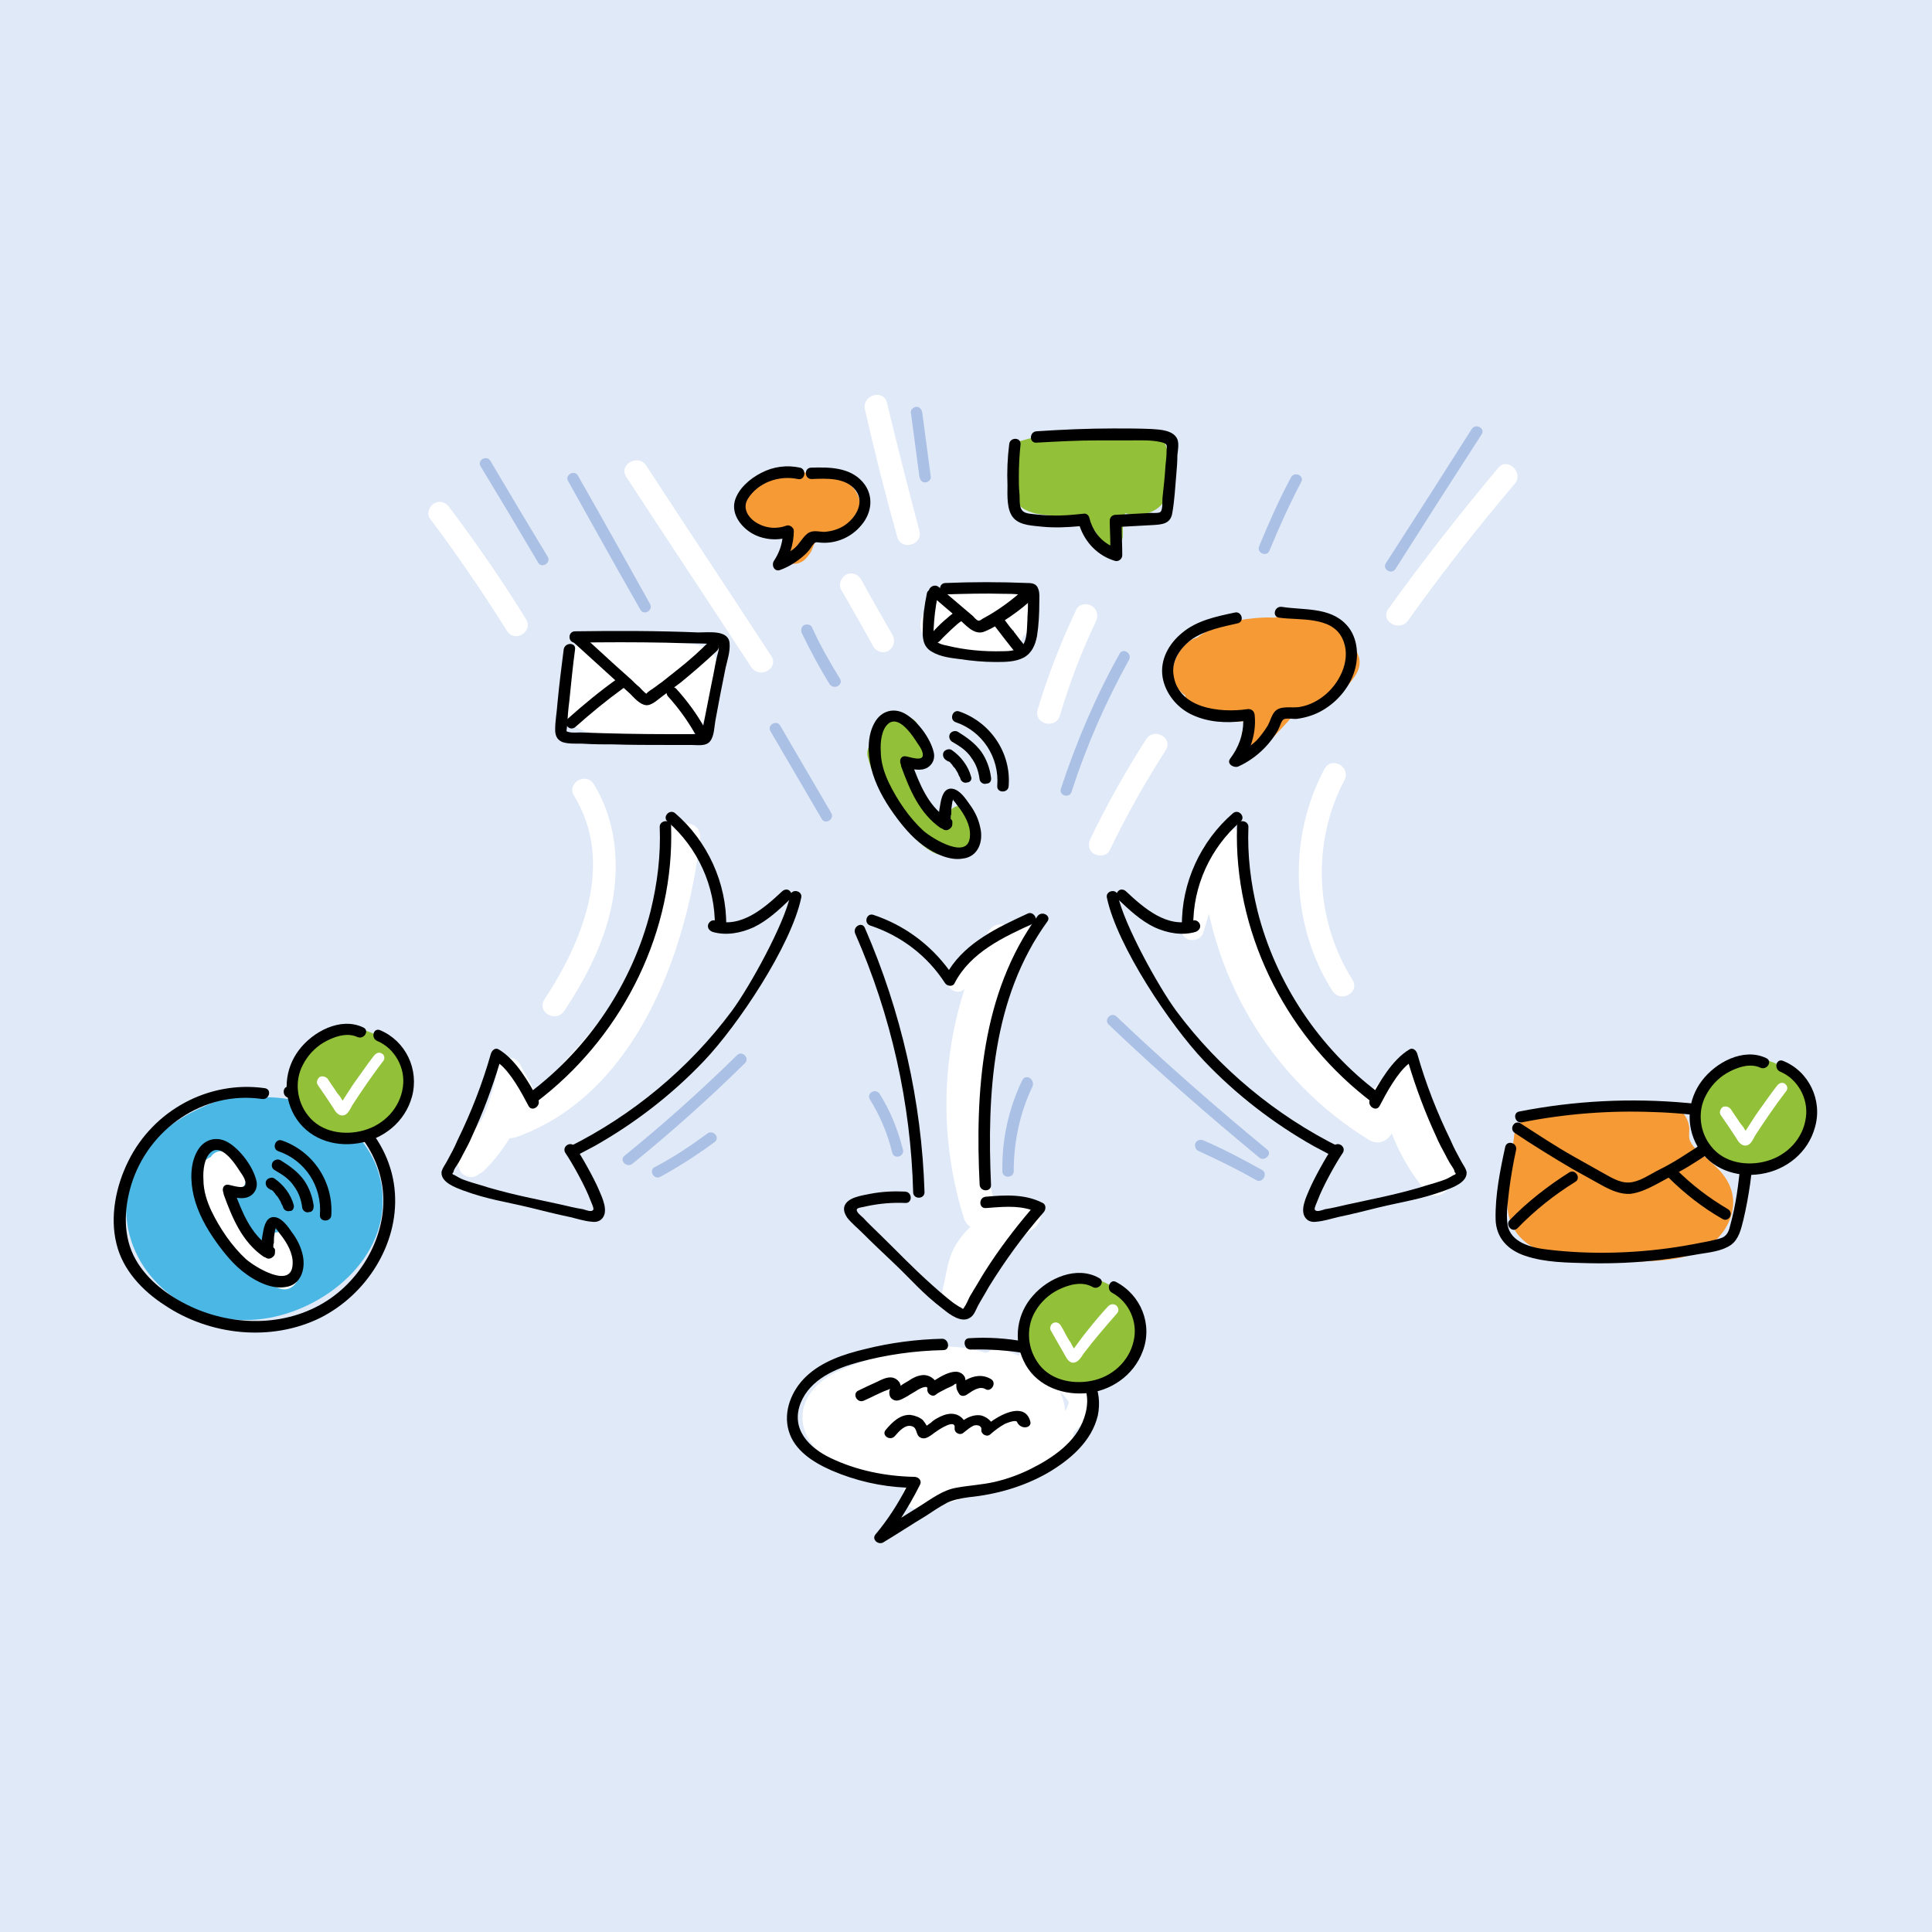 <?xml version="1.0" encoding="utf-8"?>
<!-- Generator: Adobe Illustrator 24.2.3, SVG Export Plug-In . SVG Version: 6.00 Build 0)  -->
<svg version="1.1" id="Слой_1" xmlns="http://www.w3.org/2000/svg" xmlns:xlink="http://www.w3.org/1999/xlink" x="0px" y="0px"
	 viewBox="0 0 340 340" style="enable-background:new 0 0 340 340;" xml:space="preserve">
<style type="text/css">
	.st0{display:none;}
	.st1{display:inline;}
	.st2{fill:#FFE4BA;}
	.st3{display:inline;fill:#FFFFFF;}
	.st4{display:inline;fill:#AACC65;}
	.st5{display:inline;fill:#85CDDD;}
	.st6{display:inline;fill:#AEDBE0;}
	.st7{display:inline;fill:#F8BA83;}
	.st8{fill:#641811;}
	.st9{display:inline;fill:#641811;}
	.st10{fill:#E0E9F7;}
	.st11{fill:#FFFFFF;}
	.st12{fill:#92C139;}
	.st13{fill:#F59A35;}
	.st14{fill:#ABC0E5;}
	.st15{fill:#4BB7E5;}
</style>
<g class="st0">
	<g class="st1">
		<path class="st2" d="M303.5,142.5c-10.2-12.6-25.5-6.6-38.9-4c-15.9,3-37.4-1.5-49.4-7.3c-4.6-2.7-8.9-5.3-12.8-7.5
			c-23.4-13.1-49.2-22.7-76.1-23.8c-27.1-1-52.8,7.4-73.8,24.5c-9.3,7.6-17.5,16.7-21.6,28.2c-4,11.2-3.9,23.6-0.9,35
			c6.2,23.6,25.1,41.4,46.1,52.6c23.5,12.4,49.9,17.7,76.2,20C203,264.9,265,260.9,297,215c7.6-10.9,12.6-23.8,14.1-37.1
			C312.4,166.2,311.3,152.1,303.5,142.5z"/>
		<path class="st2" d="M273.4,95.2c-4.5-7.7-14.2-12.7-22.3-15.6c-8.8-3.1-18.2-4.4-27.5-3.8c-9.8,0.5-22.6,2.6-30.4,9
			c-6.1,5.1-7.5,16.7,1.4,19.8c0.4,0.1,0.7,0.2,1.1,0.2c10.9,14.5,31.3,21,48.7,21.9c9.5,0.5,19.5-1.6,26-9
			C275.6,111.5,277.7,102.5,273.4,95.2z"/>
	</g>
	<path class="st3" d="M100.8,157.8c2-1.7-0.9-4.5-2.8-2.8c-8.1,6.9-14.6,16-17.3,26.4c-2.5,9.7-1.2,20.2,4,28.8
		c2.9,4.6,6.8,8.6,11.6,11.2c2.3,1.2,4.3-2.2,2-3.5c-7.9-4.2-12.8-12.2-14.4-20.8c-1.8-9.3,0.9-18.9,5.9-26.9
		C92.8,165.5,96.6,161.3,100.8,157.8z"/>
	<path class="st3" d="M120.3,147.2c-9.3,4.8-17.3,12.2-22.8,21.1c-1.4,2.2,2.1,4.2,3.5,2c5.2-8.4,12.6-15.2,21.4-19.7
		C124.6,149.5,122.6,146,120.3,147.2z"/>
	<path class="st3" d="M62.4,127.3c-12.7,11.5-18.1,28.4-22.4,44.5c-0.7,2.5,3.2,3.6,3.9,1.1c4.1-15.4,9.1-31.7,21.3-42.7
		C67.2,128.4,64.4,125.5,62.4,127.3z"/>
	<path class="st4" d="M291.8,193c-1.3-4.6-4.4-8.7-8.7-10.8c-4.8-2.4-10.1-2.5-15.3-2.2c-2.6,0.2-5.4,0.2-7.9,1.2s-4.3,3-6.2,4.9
		c-3.2,3.3-7.4,5.3-12,6c-2.4,0.3-4.9,0.3-7.3-0.3c-2.6-0.6-5.5-1.9-7.7,0.4c-2.2,2.4-0.9,6.5,0.3,9c0.6,1.3,1.4,2.4,2.2,3.6
		c-2.3-0.2-4.5-1.2-6.1-2.9s-2.6-3.8-4.5-5.1c-2-1.4-4.8-1.8-6.9-0.4c-0.1,0.1-0.2,0.1-0.2,0.2c-1.1,0-2.2,0.7-2.4,1.8
		c-1.5,8.3,1.2,16.7,6.8,22.9c5.3,5.8,13,8.8,20.7,8.6c0.2-0.3,0.4-0.5,0.7-0.7c1.1-0.5,2.2-0.9,3.4-1.2c0.9-0.2,1.9-0.5,2.8-0.9
		c0.5-0.2,1-0.5,1.4-0.8c1.1-0.7,2.5-0.2,3.1,0.8c0,0.1,0,0.1,0.1,0.2c0,0,0,0,0.1,0c0.3,0.7,0.4,1.5,0.4,2c0,0,0,0.1,0.1,0.1
		c0.6,1.2,0.9,2.4,0.8,3.7c0,0.4-0.1,0.8-0.1,1.1c0.1,0.1,0.2,0.2,0.4,0.3c1.5,0.9,4,0.5,4.8-1.3c0.9-1.9,1-3.8,0.8-5.7
		c0.1-0.2,0.1-0.5,0.2-0.7c0.1-0.2,0.2-0.5,0.3-0.9c6.4,1.7,13-0.7,19-3.2c6-2.6,12.7-5.9,13.3-13.2c0.8-0.9,1.5-1.9,2.1-3
		C292.5,202.5,293.1,197.6,291.8,193z"/>
	<path class="st3" d="M265.5,159.1c-2.3-8.4-9.8-14-17.6-16.9c-10.3-3.9-22-3.1-32.7-1.3c-5.7,1-11.3,2.3-16.1,5.1
		c-1.7-0.7-3.9-0.3-5.1,1.2c-2.2,0.2-4.4,2.2-3.9,5c0.1,0.8,0.3,1.6,0.4,2.4c-0.1,0.6,0.1,1.2,0.3,1.8c1.4,8.5,2.9,16.9,4.3,25.4
		c0.6,3.4,0.5,8.3,3.2,10.9c2.4,2.3,6.4,2.3,9.5,2.3c2,0,3.2-1.3,3.7-2.8c2-0.3,4.1-1,6.1-1.8c0.9,3.1,2.6,5.9,4.5,8.7
		c2.4,3.6,8.9,1.4,7.3-3.1c-0.6-1.8-1.2-3.7-1.4-5.7c-0.1-1-0.1-2-0.1-3c0.9,0.1,3.1,1.1,3.9,1.3c1.3,0.3,2.6,0.5,3.9,0.6
		c5.5,0.4,11.2-0.9,15.8-4c1-0.7,2-1.5,2.9-2.4c0.6,0,1.3-0.3,2-0.8C263.3,176.8,267.9,168.1,265.5,159.1z M230.2,180
		c-3.7-1.3-6.2-0.8-7.8,0.7c-1.2-0.5-2.6-0.6-3.7,0.1c-3.3,2.1-7.4,4.9-11.5,3.7c-4.3-1.3-4.5-6.6-5-10.4c-0.8-6-1.1-12.1-1.1-18.2
		c8-4.2,17-5.6,26.2-4.7c9,0.9,25.2,4.5,25.5,16C253,179.2,239.8,183.4,230.2,180z"/>
	<path class="st3" d="M194.8,206.6c-1.2-10.9-2.7-21.8-4.6-32.6c-0.9-5.3-1.9-10.7-3.1-16c-0.9-3.9-1.9-9-4.9-12
		c-2.4-2.4-6.3-2.8-8.7-0.3c-1.2,1.3-0.7,3.2-1.6,4.2c-1.1,1.3-5.5,1.7-7.2,2.1c-2.9,0.7-6.8,2-9.7,1.6c-0.6-0.1-1.3,0.3-1.9-0.1
		c-0.5-0.3-0.9-2-1.4-2.4c-3.3-3-9.7-0.5-13.4,0.1c-2,0.3-2.7,1.9-2.5,3.4c-0.6,0.6-0.9,1.4-0.7,2.5c1.5,11.5,3,23.1,4.5,34.6
		c1,7.8,0.7,18.6,5.7,25.2c1,1.3,2.2,1.9,3.3,3.1c0.3,0.3,0.5,0.5,0.7,0.7c0,0.1,0,0.2,0,0.4c0.1,0.8-0.7,2.5-1,3.4
		c-1,3.9-1.8,8-0.2,11.9c3.4,8,13,7.4,20.2,6.4c8-1,19-3,24.8-9.2C199.2,227.1,195.7,214.5,194.8,206.6z M188.9,227
		c-2.4,6.8-16.5,8.5-22.8,9.2c-3.2,0.3-9.3,1.4-11.3-1.9c-2-3.2,0.5-7.9,1.3-11.2c0.6-2.4,1.1-5.1-0.8-7.1c-0.8-0.9-2.2-1.1-3.1-1.8
		c-1.7-1.3-2.4-3.1-3-5.1c-2.2-7.6-2.4-16.2-3.4-24c-1.2-9.1-2.4-18.2-3.6-27.3c1.9-0.5,4.2-1,4.7-0.7c0.9,0.5,1.5,2.1,2.5,2.8
		c3.2,1.9,7.6,0.9,11,0.4c4.7-0.7,9.9-1.6,14.2-3.6c1.9-0.9,2.9-2,3.5-3.4c0.4,1.1,1.1,2.5,1.4,3.5c0.5,1.7,0.8,3.4,1.2,5.1
		c0.9,4.4,1.8,8.9,2.6,13.3c1.5,8.6,2.8,17.2,3.9,25.9c0.5,4.5,1,9,1.4,13.5C188.9,218.3,190.2,223.3,188.9,227z"/>
	<path class="st3" d="M201.9,235.5c-0.3-1.6-0.4-3.2-0.5-4.8c-0.1,0-0.2,0-0.3,0.1c-0.1-1.9-0.4-3.8-0.5-5.5
		c-0.5-7.2-1.4-14.3-2.2-21.5l-5.2-45.4c-0.2-1.4-1.1-2.3-2.2-2.7c-2.4-8.6-5.3-17.7-16.2-16.4c-3.5,0.4-6.9,1.4-10.3,2.4
		c-5,0.5-9.9,1.1-14.9,1.6c-6.1,0.7-12.2,0.9-17.9,3.4c-2.3,1-1.8,3.7-0.1,4.9c0.9,11.4,1.8,22.8,2.7,34.1
		c0.5,5.8,0.9,11.7,1.4,17.5c0.4,4.4-0.1,10,1.9,14.1c1.8,4,4.4,3.6,8,4.4c1.7,0.3,1.5-1.3,1.9,1.5c0.1,0.7-0.6,2.6-0.8,3.4
		c-0.6,2.8-1.4,5.6-1.9,8.4c-1.2,0.3-2.3,1.2-2.3,2.8c0,4.3,0.5,9.3,4.5,11.8c4.4,2.8,11.5,1.8,16.4,1.3c6.9-0.8,13.6-2.6,20.3-4.3
		c4.8-1.2,11.9-1.5,15.2-5.8c0.8-1,1.3-2.1,1.6-3.4c0.3-0.3,0.5-0.6,0.7-1C201.6,236.2,201.8,235.9,201.9,235.5z"/>
	<path class="st5" d="M193.2,219.2c-0.5-4.6-1.1-9.1-1.7-13.7c-2.4-19.2-5.1-38.3-8-57.4c-0.5-3-3.7-3.1-5.5-1.5
		c-1.9-0.8-3.7,0-5.4,1.1c-0.4,1.6-1.9,2.8-3.2,3.6c-3,1.7-6.8,2.5-10.2,2.6c-2.7,0.1-7-0.8-7-4.3c-3.6-1.1-7.3-1.1-11,0.3
		c-0.9,0.3-1.5,0.9-1.9,1.6c-1.8-0.1-3.6,1-3.5,3.4c1.2,20,4.4,39.9,8,59.6c0.6,3.4,1.2,5.5,3.5,8.1c1.6,1.8,1.4,0.3,1,2.8
		c-0.4,2.7-0.9,5.2-0.6,8c0.8,8.2,5.7,9.8,13.2,9.2c3.8-0.3,7.7-0.8,11.6-1.7c0.8,1,2,1.7,3.5,1.4c5.4-0.8,17.4-2.6,18.6-9.4
		C195.3,228.7,193.7,223.4,193.2,219.2z"/>
	<path class="st3" d="M169.6,199.5c-0.1,0-0.3,0-0.4,0l-0.1,0.1c-0.2,0.2-0.5,0.3-0.8,0.4c-0.3,0.1-0.6,0.1-0.9,0
		c-0.3,0-0.6-0.1-0.8-0.3c-0.5-0.3-0.9-0.7-1.3-1.1c-0.4-0.4-0.7-0.9-1-1.4c-0.2-0.4-0.3-0.7-0.3-1.1c0-0.1,0-0.2,0-0.2
		c-0.2-0.2-0.4-0.4-0.6-0.6c-0.5-0.5-0.4-1-0.9-0.4c1-1.3,1.2-3,0-4.2c-1-1.1-3.2-1.3-4.2,0c-2.7,3.4-1.2,7,1.7,9.7
		c-0.4,0.9-0.3,2,0.8,2.9c2.1,1.8,4.5,3.5,7.4,3.6c2.8,0,5-1.5,5.3-4.3C173.6,200.3,171.3,199.2,169.6,199.5z"/>
	<path class="st6" d="M168,162.5c-1-1-2.5-0.9-3.5,0c-3.2,2.9-6.3,5.7-9.5,8.6c0.6-0.9,1.1-1.8,1.7-2.6c1.2-1.7,2.5-3.3,4-4.8
		c1.6-1.7,3.5-4.3,1.2-6.4c-0.8-0.8-2.1-1-3-0.4c-6.7,4-12.3,9.4-16.6,15.8c-0.8,1.1-0.2,2.8,0.9,3.4c1.2,0.7,2.7,0.2,3.4-0.9
		c0.6-0.9,1.2-1.7,1.9-2.6c-0.2,0.4-0.4,0.8-0.6,1.1c-1.1,2.3-2,4.5-1.5,7c0.3,2,2.9,2.2,4.2,1.1c5.8-5.3,11.7-10.5,17.5-15.8
		C169,165.2,168.9,163.4,168,162.5z"/>
	<path class="st6" d="M186.3,219.4c-3,1.3-5.5,3.2-7.8,5.5c-0.2,0.2-0.4,0.4-0.6,0.5c2.2-4.8,4.9-9.4,6.6-14.5
		c0.6-1.9-1.9-4.2-3.7-2.8c-2.6,2-4.9,4.1-7.2,6.4c0.4-1.1,0.8-2.3,1-3.5c0.4-2.4-2.2-4.3-4.2-2.4c-5.7,5.4-11,11.3-15.9,17.5
		c-0.8,1.1-1,2.5,0,3.5c0.9,0.9,2.7,1.1,3.5,0c1.9-2.4,3.9-4.7,5.9-7c-1.3,2.6-2.7,5.2-4,7.9c-0.6,1.1-0.4,2.5,0.6,3.2
		c0.9,0.7,2.5,0.8,3.3-0.2c3.6-4.6,7.2-9.2,11.2-13.4c-1.9,3.8-3.7,7.6-4.7,11.7c-0.5,2.2,1.7,3.8,3.7,2.8c2.7-1.3,5-3.4,7.2-5.4
		c0.4-0.4,0.9-0.8,1.3-1.2c0.6,0.4,1.3,0.6,2,0.3c2.5-1,4.5-3,4.9-5.8C189.6,220.8,188.2,218.6,186.3,219.4z"/>
	<path class="st6" d="M181.5,165.5c-0.6-1.8-2.7-2.4-4.2-1.1c-2.8,2.5-5.6,4.9-8.5,7.4c-1,0.9-0.9,2.7,0,3.5c1.1,1,2.5,0.9,3.5,0
		c0.5-0.4,1-0.9,1.5-1.3c-0.1,0.4-0.2,0.8-0.3,1.2c-0.3,1.3,0.4,2.8,1.7,3.1s2.7-0.4,3.1-1.7c0.2-0.9,0.5-1.8,0.8-2.7
		c0.1-0.2,0.2-0.4,0.3-0.7l0,0c0-0.1,0-0.1,0.1-0.2c0.2-0.4,0.4-0.8,0.6-1.2C181,169.8,182.2,167.7,181.5,165.5z"/>
	<path class="st3" d="M144.2,221.8c-8-1.8-16.1-3.4-24.3-4.7c-2.1-0.3-4.4,1.3-3.7,3.7c0.9,2.9,3.1,5.1,4,7.9c1.9,5.5-5.8,7-9.8,7.8
		c-7.9,1.7-17.7,1.7-25.1-1.9c-14.4-7-17.8-24.8-14.8-39.1c6-28.6,28.4-52.8,54.2-65.3c3.5-1.7,0.4-6.9-3-5.2
		c-25.1,12.1-45.8,34.3-54.7,60.9c-4.6,13.6-5.4,29.2,2.5,41.8c7.7,12.4,20.9,16.6,34.9,15.7c6.6-0.4,16.1-1.7,20.8-7
		c3.7-4.3,1.4-8.3-0.8-12.4c6.1,1.1,12.3,2.3,18.3,3.7C146.4,228.4,148,222.6,144.2,221.8z"/>
	<path class="st3" d="M123.6,230.6C123.6,230.6,123.5,230.6,123.6,230.6c-0.9-0.1-1.7,0.1-2.5,0.7c-0.1,0.1-0.2,0.2-0.3,0.3
		c-13.2,4.4-28.1,7.6-39-3c-9.4-9.1-12.6-22.9-10.9-35.6c3.5-25.6,23.8-51.8,48.3-60.3c2.5-0.9,3.1-5.2,0-5.8
		c-13.2-2.3-24.7,4.8-32.8,14.8c-8.8,10.8-15.8,23.7-20.2,36.9c-7.9,23.5-7.5,55.4,19.9,65.2c12.8,4.6,26.9,1.2,37.5-6.8
		c0.6-0.2,1.1-0.4,1.7-0.6C128.8,235.1,127.2,229.3,123.6,230.6z"/>
	<path class="st3" d="M144.1,220.5c-6,3.5-12.7,4.8-19.6,3.6c-2-0.3-3.7,0.8-3.8,2.9c-0.1,2.5-0.6,4.8-1.4,7.2
		c-1.2,3.7,4.5,5.2,5.8,1.6c0.6-1.8,1-3.6,1.3-5.5c7.3,0.6,14.3-0.9,20.7-4.6C150.4,223.7,147.4,218.6,144.1,220.5z"/>
	<path class="st3" d="M126.1,228.3c-1.2-2.2-2.4-4.3-3.6-6.5c-1.9-3.4-7.1-0.4-5.2,3c1.2,2.2,2.4,4.3,3.6,6.5
		C122.8,234.7,128,231.6,126.1,228.3z"/>
	<path class="st3" d="M172.6,85.8c-7.6-1-19.4,2.5-19.6,11.4c-0.3,9.1,8.4,11.9,16,12.3c-0.8,1.7-1.7,3.4-2.5,5.1
		c-1.4,2.9,2.4,6.4,4.7,3.6c1.2-1.4,2.5-3.6,4-4.7s2.4-0.9,4.3-1c2.6-0.3,5.2-0.9,7.6-1.9c4.7-1.9,10.5-5.5,10.7-11.2
		C198,87.1,182.2,84.5,172.6,85.8z"/>
	<path class="st7" d="M258.7,79.3c-21.5-1.4-43.2-1.3-64.7,0.1c-4.1,0.3-9,0.5-11.4,4.4c-0.7,1.1,1.1,2.1,1.7,1
		c2.1-3.4,7.1-3.3,10.6-3.5c5.2-0.3,10.4-0.6,15.6-0.8c10.2-0.4,20.4-0.4,30.7-0.1c5.8,0.2,11.7,0.4,17.5,0.8
		C260,81.4,259.9,79.4,258.7,79.3z"/>
	<g class="st1">
		<path class="st8" d="M138.3,219.9c0.4-0.3,1-0.5,1.6-0.3c0.1,0,0.2,0.1,0.3,0.1c-2.1-11.8-3.9-23.7-5.3-35.6
			c-1.2-9.8-2.1-19.7-2.8-29.6c-0.1-1.3-2.1-1.3-2,0c1.3,18.3,3.4,36.6,6.3,54.7c0.6,3.6,1.2,7.2,1.8,10.8
			C138.2,220,138.3,219.9,138.3,219.9z"/>
		<path class="st8" d="M184.4,245.6c-8.5,2.2-17.2,3.4-26,3.6c-2.2,0.1-4.4,0.1-6.5,0c-1.7,0-3.8-0.1-5.2-1.3
			c-1.4-1.3-1.6-3.6-1.9-5.3c-0.4-1.9-0.8-3.9-1.3-5.8c-0.5,1-1,2-1.4,3.1c0.2,1.1,0.5,2.2,0.7,3.2c0.4,1.8,0.7,3.7,1.7,5.2
			c2.2,3.2,6.6,2.8,10,2.8c10.2,0,20.5-1.3,30.4-3.8C186.2,247.2,185.6,245.3,184.4,245.6z"/>
		<path class="st8" d="M201.9,234.8c-0.2-3.2-0.6-6.4-0.9-9.7c-1.3-12.8-2.6-25.6-4.2-38.3c-0.8-6.3-1.7-12.6-2.7-18.9
			c-0.9-5.9-1.7-11.9-3.4-17.6c-0.8-2.8-1.8-5.5-3.2-8c-1.2-2.2-2.7-3.7-5.3-3.8c-3-0.1-6.1,0.3-9.2,0.5c-3.2,0.3-6.5,0.6-9.7,1
			c-7,0.8-14,1.9-20.9,3.3c-1.7,0.3-3.3,0.7-5,1.1c-1.5,0.3-3.1,0.6-4.5,1.2c-2,0.9-4.2,2.9-2.8,5.2c0.7,1.1,2.4,0.1,1.7-1
			c-1.2-2.1,4.3-3.1,5.4-3.3c2.8-0.6,5.5-1.2,8.3-1.7c5.7-1.1,11.5-2,17.3-2.7c5.6-0.7,11.3-1.2,16.9-1.5c1.2-0.1,2.6-0.3,3.7,0.2
			c1.2,0.5,1.9,1.9,2.5,3c1.2,2.3,2.1,4.7,2.8,7.1c1.5,5.2,2.3,10.6,3.2,15.9c0.9,5.9,1.8,11.7,2.5,17.6c1.5,11.5,2.8,23.1,3.9,34.6
			c0.3,3.2,0.6,6.4,1,9.6c0.2,1.6,0.3,3.3,0.5,4.9c0.1,1.5,0.3,3,0,4.4c-1.1,4.6-7,5.6-10.9,6.1c-1.3,0.2-1.3,2.2,0,2
			c4-0.5,8.7-1.3,11.4-4.7C201.8,239.5,202.1,237.2,201.9,234.8z"/>
	</g>
	<path class="st9" d="M136.2,155c-0.1-1.3-2.1-1.3-2,0c1.8,18.9,4.2,37.8,7.2,56.6c0.2,1.3,2.1,0.7,1.9-0.5
		C140.4,192.4,138,173.8,136.2,155z"/>
	<path class="st9" d="M180.5,144c-2.3,0.2-4.6,0.4-6.9,0.6c-1.6,0.2-2.8,0.9-2.9,2.6c-0.1,1.7,0.8,3.1-1.1,4
		c-1.7,0.8-3.9,0.9-5.8,1.1c-2.3,0.3-4.6,0.9-6.9,1c-2.1,0.1-3.8-0.6-4.3-2.8c-0.3-1.5-0.9-2.8-2.6-2.9c-1-0.1-2,0.2-2.9,0.4
		c-1.1,0.2-2.3,0.4-3.4,0.6c-3.1,0.5-8.8,0.8-9.4,4.8c-0.2,1.3,1.7,1.8,1.9,0.5c0.2-1.6,1.7-2.2,3.1-2.5c1.9-0.5,3.9-0.8,5.9-1.1
		c1.1-0.2,2.1-0.4,3.2-0.6c0.4-0.1,1-0.3,1.5-0.2c0.6,0.1,0.6,0.5,0.7,1c0.4,1.5,0.7,2.7,2,3.6c3.1,2.2,7.6,0.7,11,0.2
		c2.7-0.4,7.2-0.3,8.9-3.1c0.4-0.7,0.5-1.4,0.4-2.2c0-0.7-0.5-1.8,0-2.3c0.6-0.6,2.8-0.4,3.6-0.5c1.3-0.1,2.6-0.2,3.9-0.4
		C181.8,145.9,181.8,143.9,180.5,144z"/>
	<path class="st9" d="M192.4,197.2c-1-11.2-2.1-22.4-4.1-33.5c-1.1-6.3-2.5-12.5-4.3-18.6c-0.4-1.2-2.3-0.7-1.9,0.5
		c6.4,21.7,7.7,44.5,9.8,66.9l1.8,19.9c0.1,1.3,2.1,1.3,2,0C194.6,220.7,193.5,208.9,192.4,197.2z"/>
	<path class="st9" d="M192,235.2c-12.6,5.3-26.3,7.8-40,7.3c-1.3,0-1.3,2,0,2c13.9,0.5,27.8-2,40.6-7.3
		C193.7,236.6,193.2,234.7,192,235.2z"/>
	<g class="st1">
		<path class="st8" d="M114.7,103.3c-15.6,5-28.9,15.7-40,27.5c-10.3,11.1-18.9,24-24.1,38.2c-5.4,14.8-7.2,31.1-3.2,46.5
			c3.9,15,14.1,28.8,29.1,34.3c14.9,5.5,31.6,2,45.3-5c1-0.5,2-1,2.9-1.6c-0.3-0.5-0.5-0.9-0.7-1.4c0-0.1-0.1-0.3-0.1-0.4
			c-12.6,7.1-27.7,11.4-42.1,8c-15.1-3.5-26.2-15.8-31.2-30.1c-5.1-14.7-4.2-31.1,0.5-45.8c4.5-13.9,12.2-26.6,21.7-37.6
			c10.1-11.7,22.5-22.6,36.9-28.7c1.9-0.8,3.8-1.5,5.7-2.1C116.7,104.8,115.9,102.9,114.7,103.3z"/>
		<path class="st8" d="M129.4,125.7c-9-2.4-18.7-1.3-27,2.8c3.1-8.7,7.5-16.4,13.3-23.6c0.8-1-0.8-2.3-1.6-1.2
			c-6.5,8.1-11.3,16.7-14.5,26.6c-0.3,1,0.6,1.7,1.5,1.2c7.7-4.5,16.9-6,25.6-4.2c-9.9,6.9-20,13.7-29.3,21.5
			c-8.9,7.5-16.9,16.1-22.4,26.4c-5.2,9.8-7.7,21-5.8,32c1.8,10.4,7.4,19.9,16.5,25.3c9.6,5.7,21.9,6.6,32.1,1.9
			c1.2-0.5,0.4-2.4-0.7-1.9c-8.8,4-19.2,3.7-27.9-0.4c-9.4-4.5-15.5-13.4-17.7-23.4c-4.8-22.2,9-42.5,25-56.5
			c10.4-9,21.9-16.6,33.2-24.5C130.6,127,130.2,125.9,129.4,125.7z"/>
		<path class="st8" d="M146.4,219.9c-8.1-0.9-16.1-1.8-24.2-2.8c-1.2-0.1-2.3-0.3-3.5-0.4c-0.8-0.1-1.8-0.3-2.6-0.1
			c-1.6,0.5-1.9,2.1-1.6,3.5c0.8,4.3,2.4,8.5,4.2,12.4c0.5,1.2,2.4,0.4,1.9-0.7c-1.4-2.9-2.6-6-3.4-9.2c-0.2-0.8-0.4-1.5-0.6-2.3
			c-0.2-0.7-0.6-1.7,0.5-1.9c0.6-0.1,1.7,0.2,2.3,0.3l2.7,0.3c6.7,0.8,13.3,1.5,20,2.3c0.8,0.1,1.6,0.2,2.5,0.3
			c0.7,0.1,1.6,0,2.2,0.3c0.2,0.1,0.3,0,0.3,0s0,0.1,0,0.3s-0.1,0.6-0.2,0.8c-0.2,0.8-0.3,1.6-0.5,2.5c-0.6,2.8-1.5,5.5-2.4,8.2
			c-1.9,5.3-4.5,10.3-7.7,15c-0.5,0.7-0.9,1.4-1.4,2.1c-0.4,0.6-0.9,1.5-1.5,2c-0.8,0.7-1.3-0.3-1.8-0.9c-0.6-0.7-1.1-1.4-1.7-2.1
			c-2.1-2.8-3.9-5.8-5.3-9c-0.5-1.2-2.4-0.4-1.9,0.7c1.5,3.3,3.4,6.5,5.6,9.5c1.5,2,4.1,6,6.7,3c2.1-2.4,3.9-5.3,5.5-8.1
			c1.8-3,3.3-6.1,4.6-9.4c1.3-3.2,2.3-6.5,3.1-9.8c0.4-1.4,0.8-2.9,0.9-4.4C149.3,220.3,147.9,220,146.4,219.9z"/>
	</g>
	<g class="st1">
		<path class="st8" d="M170.6,197.5c-1.5,0.1-2.7,0.9-3.4,2.1c-1.6-1.2-3.1-2.7-4.4-4.2c1.3-0.9,1.8-2.7,1-4.2
			c-0.9-1.8-3.2-2.5-5.1-2.2c-2,0.3-3.4,1.9-3.6,4c-0.2,2.1,0.7,4.1,1.6,5.9c2,3.9,5.7,8.2,10.3,8.9c2.2,0.4,4.5,0,6.1-1.5
			c1.4-1.3,2.2-3.2,1.8-5.1C174.6,199.2,172.7,197.4,170.6,197.5z M173.1,201.9c0.4,3.1-3.2,4.4-5.7,4c-3-0.6-5.5-3-7.3-5.4
			c-0.9-1.3-1.7-2.6-2.3-4.1c-0.4-1.1-0.8-2.3-0.6-3.5c0.3-1.6,1.8-2.2,3.3-1.8c0.6,0.2,1.3,0.5,1.6,1.1s0.1,1.4-0.6,1.7
			c-0.3,0.1-0.5,0.4-0.6,0.6c-0.5,0.3-0.7,0.8-0.3,1.3c1.9,2.5,4.1,4.6,6.7,6.3c0.7,0.5,1.4-0.3,1.5-0.9c0.1-1,1.2-1.7,2.2-1.7
			C172.1,199.6,173,200.8,173.1,201.9z"/>
		<path class="st8" d="M166.5,190c-0.5-0.1-1.1,0.2-1.2,0.7c-0.1,0.5,0.2,1.1,0.7,1.2c0.2,0.1,0.5,0.1,0.7,0.2c0,0,0.2,0.1,0.1,0
			h0.1c0.1,0,0.2,0.1,0.3,0.2c0.2,0.1,0.4,0.2,0.6,0.3c0.1,0,0.1,0.1,0.2,0.1l0,0c0.1,0.1,0.2,0.1,0.3,0.2c0.2,0.1,0.3,0.3,0.5,0.5
			c0.1,0.1,0.2,0.2,0.2,0.3l0,0l0.1,0.1c0.1,0.2,0.3,0.4,0.4,0.6c0.1,0.1,0.1,0.2,0.2,0.3c0,0.1,0.1,0.1,0.1,0.2l0,0l0,0l0,0l0,0
			c0.2,0.5,0.7,0.8,1.2,0.6s0.9-0.7,0.7-1.2C170.7,192.2,168.8,190.6,166.5,190z"/>
		<path class="st8" d="M164,185.7c-1.3,0.1-1.2,2.1,0.1,2c4.2-0.2,7.9,2.6,8.8,6.8c0.1,0.5,0.8,0.8,1.2,0.7c0.6-0.2,0.8-0.7,0.7-1.2
			C173.7,188.9,169.1,185.4,164,185.7z"/>
		<path class="st8" d="M173.4,183.7c-3.2-2.3-7.4-2.9-11.2-2c-1.3,0.3-0.7,2.2,0.6,1.9c3.2-0.7,6.7-0.2,9.5,1.7
			c2.7,1.9,4.4,5.1,4.5,8.4c0,1.3,2,1.2,2-0.1C178.7,189.7,176.6,185.9,173.4,183.7z"/>
	</g>
	<path class="st7" d="M129.2,195.2c0.4-0.5,0-1.3-0.6-1.5c-1.3-0.3-2.5-0.7-3.8-1c-0.6-0.2-1.3-0.3-1.9-0.5l-0.9-0.3
		c-0.6-0.2-0.6-0.2,0,0c0.3-0.1,1-1.2,1.2-1.5c0.4-0.5,0.8-1,1.2-1.5c0.7-0.9,1.5-1.7,2.1-2.7c2-3.2-3-4.5-6.3-4.9
		c0.7-0.9,1.4-1.8,2.1-2.8c0.8-1,2-2.2,1.2-3.6c-0.6-1.1-2-1.4-3.1-1.8c-1.7-0.6-3.5-1.3-5.2-1.9c-1.2-0.4-1.7,1.5-0.5,1.9
		s2.4,0.9,3.6,1.3c0.6,0.2,1.2,0.4,1.8,0.7c0.2,0.1,1.4,0.4,1.5,0.7c0.2,0.6-1.6,2.4-2,2.8c-0.8,1-1.5,2-2.3,3
		c-0.5,0.6,0.2,1.5,0.9,1.5c1.3,0,2.5,0.2,3.7,0.5c0.4,0.1,0.9,0.3,1.3,0.4c0.3,0.1,1.4,0.4,1.6,0.7c0.2,0.5-1.5,2.3-1.9,2.7
		c-0.7,0.9-1.5,1.8-2.2,2.8c-0.9,1.2-1.7,2.8,0.3,3.4c1.8,0.6,3.8,1.1,5.7,1.5c-1.6,2.1-3.5,3.9-5.6,5.5c-0.6,0.4-0.7,1.3,0,1.7
		c1.4,0.8,2.7,1.5,4.1,2.3c0.1,0.1,0.6,0.3,0.7,0.4c0.2,0.4-0.2,0.9-0.4,1.1c-0.4,0.7-0.8,1.4-1.2,2.2c-0.6,1.1,1.1,2.1,1.7,1
		c0.8-1.4,2.8-3.7,1.7-5.3c-0.5-0.8-1.5-1.1-2.3-1.6c-0.7-0.4-1.3-0.7-2-1.1C125.6,199.6,127.6,197.6,129.2,195.2z"/>
	<g class="st1">
		<path class="st8" d="M178.1,111.3c-0.4-0.2-1.1-0.1-1.4,0.4c-1.8,4-6,6.7-10.3,6.8c2.1-2.3,3.2-5.4,3-8.5c-0.1-1.3-2.1-1.2-2,0.1
			c0.2,3.2-1.2,6.5-3.8,8.4c-0.6,0.5-0.6,1.7,0.3,1.8c5.9,1,12.2-2.2,14.6-7.6C178.7,112.2,178.6,111.6,178.1,111.3z"/>
		<path class="st8" d="M199.5,97.3c-0.7-3.4-3-6.2-5.7-8.2c-6.3-4.7-14.7-6-22.4-5.1c-6.7,0.8-15.4,3.1-18.3,10
			c-1.5,3.5-1.3,7.7,0.8,11c2.1,3.4,6,5.4,9.9,5.5c1.3,0,1.2-2-0.1-2c-6.8-0.2-11.5-7.2-8.9-13.6c2.4-5.9,10.1-8,15.8-8.8
			c6.8-1,14-0.2,20,3.2c2.6,1.5,5.2,3.6,6.4,6.5c1.2,2.7,0.8,5.8-0.6,8.4c-3.8,6.9-12.2,8.1-19.3,7.8c-1.3-0.1-1.2,1.9,0.1,2
			c7.3,0.3,15.4-0.9,20-7.2C199.1,104.1,200.2,100.7,199.5,97.3z"/>
	</g>
	<path class="st7" d="M118.5,92.4c-13.9,4-26.8,11.3-37.3,21.2c-3,2.8-5.8,5.9-8.4,9.1c-0.8,1,0.6,2.4,1.4,1.4
		c8.9-11.1,20.4-20,33.4-25.7c3.7-1.6,7.5-3,11.4-4.1C120.2,94,119.7,92.1,118.5,92.4z"/>
	<path class="st7" d="M136.1,80.5c-17.2,3-33.7,9.8-47.9,20c-1,0.7,0,2.5,1,1.7c14.1-10.1,30.3-16.9,47.4-19.8
		C137.9,82.2,137.4,80.2,136.1,80.5z"/>
	<path class="st7" d="M154.9,115.5c-0.1-0.5-0.7-0.9-1.2-0.7c-4.6,1.9-9.3,3.8-13.9,5.6c-0.5,0.2-0.8,0.7-0.7,1.2s0.7,0.9,1.2,0.7
		c4.6-1.9,9.3-3.8,13.9-5.6C154.7,116.5,155.1,116.1,154.9,115.5z"/>
	<path class="st7" d="M145.1,111.2c-6.4,1.6-12.6,4.2-18.2,7.6c-1.1,0.7-0.1,2.4,1,1.7c5.5-3.4,11.5-5.9,17.8-7.4
		C146.9,112.8,146.4,110.9,145.1,111.2z"/>
	<path class="st9" d="M264.4,158.8c-3.1-9.3-11.3-16-20.4-19.1c-10.7-3.7-22.6-2.8-33.4-0.3c-7.7,1.8-15,4.6-21.9,8.4
		c0.2,0.1,0.3,0.2,0.4,0.3c0.4,0.4,0.6,0.8,0.8,1.3c4.9-2.7,10.1-4.9,15.5-6.5c9.9-3,20.8-4.7,31.1-3c9.3,1.5,18.5,6.1,23.7,14.3
		c5,8,5,19-1.7,26c-3.7,3.8-8.6,6.4-13.6,8.2c-5.4,1.9-11.6,2.9-17,0.3c-0.5-0.2-1.1-0.1-1.4,0.4c-2.9,4.9-0.2,10.4,2.7,14.6
		c-5.9-0.7-9.5-6.7-12.3-11.6c-0.3-0.5-0.9-0.6-1.4-0.4c-5.8,2.9-12.5,3.6-18.8,1.9c0,0.7,0,1.4,0.1,2.1c6.3,1.6,12.9,0.9,18.8-1.8
		c3.3,5.8,8,12.4,15.5,11.8c0.7-0.1,1.4-0.8,0.9-1.5c-2.7-3.6-6.2-8.8-4.2-13.4c4.5,1.8,9.5,1.7,14.2,0.5c5-1.3,10-3.5,14.1-6.6
		c3.9-2.9,7-6.7,8.5-11.4C266.2,168.7,266,163.5,264.4,158.8z"/>
	<path class="st9" d="M226.3,150.8c-0.4,0.5-0.8,0.9-1.3,1.3c-0.1,0.1-0.2,0.1-0.2,0.2c0-0.6-0.4-1.3-0.8-1.6
		c-1.1-0.9-2.5-0.4-3.5,0.4c-0.8,0.6-1.5,1.3-2.2,2c-0.3,0.2-0.7,0.8-1,0.9c-0.1,0.3-0.2,0.3-0.3,0c-0.1-0.1-0.2-0.2-0.3-0.3
		c-1-1.1-2.7-0.9-3.8-0.2c-1.5,0.9-2.8,2.4-4.1,3.7c-0.1,0.1-1.3,1.3-1.3,1.3c0.1,0,0-0.6,0-0.7c0-0.8,0-1.5-0.5-2.1
		c-0.9-1.1-2.3-0.8-3.3,0c-1.6,1.2-2.7,3.1-4,4.6c-0.8,1,0.6,2.4,1.4,1.4l2-2.5c0.5-0.6,1-1.4,1.7-1.9c0.6-0.4,0.7-0.4,0.7,0.3
		c0,0.4-0.1,0.7,0,1.1c0.1,0.5,0.3,1.1,0.7,1.5c1.2,1.1,2.4-0.1,3.3-0.9c0.7-0.7,1.5-1.4,2.2-2.1c0.7-0.6,1.4-1.4,2.1-1.9
		c0.9-0.5,1.2-0.2,1.8,0.4c0.5,0.5,1.2,0.7,1.9,0.4c1.6-0.5,2.7-2.4,4-3.3c0.3-0.2,0.8-0.8,1.2-0.4c0.1,0.1,0.1,0.7,0.2,0.8
		c0.2,0.6,0.4,1.1,1,1.3c1.4,0.5,3-1.4,3.8-2.3C228.6,151.2,227.2,149.8,226.3,150.8z"/>
	<path class="st9" d="M237.2,148.6c-0.8-1.4-2.6-0.6-3.7-0.2c-1.3,0.5-2.6,1.1-3.8,1.7c-0.5,0.2-0.6,0.9-0.4,1.4
		c0.3,0.5,0.9,0.6,1.4,0.4c1-0.5,2-1,2.9-1.4c0.5-0.2,1-0.4,1.5-0.6c0.2-0.1,0.4-0.1,0.5-0.2c0.3,0.3,0.8,0.4,1.2,0.2
		C237.3,149.6,237.5,149.1,237.2,148.6z"/>
	<path class="st9" d="M241.8,155.5c-0.6,0.6-1.2,1.1-1.9,1.7c-0.4,0.4-1,1.2-1.6,1.5c-0.4-0.3-0.7-0.7-1.3-0.7
		c-0.8,0-1.5,0.3-2.1,0.8s-1,1.1-1.4,1.7c-0.3,0.4-0.7,1.1-1.2,1c-0.4,0-0.8-0.6-1.2-0.8c-1.3-0.7-2.4,0-3.3,0.9
		c-0.4,0.4-0.9,1.3-1.5,1.5c-0.8,0.2-1.9-0.5-2.8-0.6c-1.9-0.1-3.7,1-5.1,2.2c-0.7,0.6-1.4,1.3-2.2,2c-0.4,0.3-0.8,0.8-1.3,1
		c0,0,0,0,0-0.1c-0.1-0.2-0.2-0.3-0.3-0.5c-1-1.1-2.7-1.4-4.1-1c-1.9,0.5-3.2,2.2-4.3,3.7c-0.8,1,1,2,1.7,1c1-1.3,3.2-4,5.1-2.5
		c0.6,0.5,0.7,1.3,1.7,1.4c0.8,0.1,1.6-0.5,2.2-1c1.8-1.3,3.1-3.3,5.2-4.1c1.3-0.5,2.1,0.1,3.3,0.3c0.7,0.1,1.4,0,2-0.3
		c0.9-0.5,1.9-2.7,3-2.2c0.8,0.4,1.3,1,2.2,0.9c0.8-0.1,1.4-0.5,1.9-1.1c0.6-0.6,0.9-1.5,1.6-2c1-0.9,1,0.2,1.9,0.4
		c1,0.2,1.7-0.6,2.3-1.2c1-0.9,2-1.8,3-2.7C244.1,156.1,242.7,154.7,241.8,155.5z"/>
	<path class="st9" d="M244.5,166.3c-0.4,0.3-0.7,0.7-1.1,1c-0.1,0.1-0.4,0.5-0.6,0.7c-0.2-0.2-0.3-0.4-0.6-0.6
		c-0.6-0.3-1.2-0.2-1.8-0.1c-0.7,0.2-1.2,0.7-1.6,1.3c-0.5,0.7-0.8,2.3-1.9,1.9c-1.2-0.4-2.1-0.5-3.3,0.2c-1,0.6-1.8,1.7-2.8,2.1
		c-0.7,0.3-1.1,0-1.7-0.4c-0.7-0.4-1.4-0.6-2.1-0.5c-0.8,0.1-1.5,0.5-2.2,1s-1.2,1.3-1.9,1.7c0,0.4-0.1,0.4-0.2,0
		c-0.1-0.1-0.1-0.2-0.2-0.2c-0.2-0.3-0.4-0.6-0.7-0.8c-0.6-0.4-1.4-0.3-2-0.1c-1.7,0.7-3.2,2.4-4.4,3.7c-0.9,0.9,0.5,2.3,1.4,1.4
		c0.7-0.7,1.5-1.4,2.2-2.1c0.3-0.3,1-1.1,1.5-1.1s0.4,0,0.7,0.4c1,1.4,2.4,0.9,3.5-0.1c0.7-0.6,1.4-1.5,2.3-1.8
		c1-0.3,1.6,0.5,2.5,0.8c1.1,0.4,2.2-0.1,3.1-0.7c0.8-0.6,1.8-1.9,2.8-2c0.6-0.1,1.1,0.4,1.7,0.5c0.7,0.1,1.4-0.2,1.9-0.6
		c0.7-0.6,0.9-1.3,1.4-2c0.2-0.2,0.4-0.9,0.8-0.8c0.3,0,0.4,0.5,0.6,0.7c1.4,1.2,3.3-1.4,4.2-2.2
		C246.8,166.9,245.4,165.5,244.5,166.3z"/>
	<path class="st3" d="M267.5,192.6c-0.3-0.4-1.1-0.4-1.4,0c-2.5,3.1-4.8,6.3-6.8,9.7c-0.5,0.8-1,1.6-1.4,2.5
		c-0.2,0.4-0.4,0.7-0.6,1.1v-0.1l-3.7-5.2c-0.7-1-2.5,0-1.7,1c1.4,2,2.8,3.9,4.2,5.9c0.3,0.4,0.5,0.7,1,0.9s1.1-0.1,1.5-0.5
		c0.3-0.4,0.5-0.9,0.8-1.3c0.3-0.5,0.5-1,0.8-1.5c2.2-3.9,4.7-7.6,7.6-11.1C267.9,193.6,267.9,193,267.5,192.6z"/>
	<path class="st3" d="M265.6,202c-0.8-1-2.2,0.4-1.4,1.4c1.8,2.2,0.6,5.4-1.4,7c-2.3,1.8-5.5,2.2-8.3,1.7s-5.7-1.9-7.5-4.1
		c-2.1-2.6-1-6,1.2-8c2.6-2.5,6.5-3.5,10-3.5c1.3,0,1.3-2,0-2c-4-0.1-8,1.2-11.1,3.7c-2.8,2.4-4.3,6.5-2.5,9.9
		c1.7,3.1,5.6,5.2,9,5.9c3.5,0.7,7.5,0.2,10.3-2C267.1,209.6,268.2,205.2,265.6,202z"/>
	<path class="st9" d="M288.3,186.6c-3.9-4.2-9.8-5.9-15.1-7.4c-1.2-0.3-1.8,1.6-0.5,1.9c4.5,1.3,9.3,2.6,12.9,5.7
		c4,3.4,5.3,8.5,4.8,13.6c-0.6,5.3-2.9,10.6-6.6,14.5c-3.3,3.5-7.5,5.9-11.9,7.5c-5.1,1.9-10.5,2.9-15.9,3.6c-0.3,0-0.6,0.4-0.7,0.7
		c-1,3.5-3,6.6-5.6,9c0.8-2,1-4.3,0.5-6.5c-0.4-2-1.6-4.7-4.1-4.2c-1.2,0.3-2.2,0.9-3.3,1.3c-1.3,0.5-2.7,0.8-4.1,1.1
		c-10.4,1.8-21.1-3-26.5-12.1c-2.9-5-4.1-10.8-3.4-16.6c0.2-1.3-1.8-1.3-2,0c-1.2,9.5,2.8,19.4,10.4,25.3c7.7,6,18.6,7.5,27.6,3.7
		c0.5-0.2,1.4-0.8,2-0.8c0.7,0.1,1.1,1.5,1.3,2c0.4,1.1,0.5,2.3,0.4,3.5c-0.2,2.5-1.5,5-3.6,6.5c-1.1,0.7-0.2,2.3,1,1.7
		c5.4-2.4,9.5-7.2,11.2-12.8c9.9-1.4,20.7-3.8,27.9-11.3C292,209.1,296,194.9,288.3,186.6z"/>
	<path class="st9" d="M178.8,89c-1.7-0.7-3.6-0.5-5.3,0.2c-0.5,0.2-0.6,0.9-0.4,1.4c0.3,0.5,0.9,0.6,1.4,0.4c1.3-0.6,2.8-0.5,4,0.1
		c0.5,0.3,1.2,0.6,1.2,1.3c0,0.6-0.4,1.3-0.8,1.7c-1,1.1-2.5,1.8-3.7,2.6c-0.7,0.4-1.4,1-1.6,1.8c-0.2,0.9,0.1,1.8,0.5,2.6
		c0.2,0.5,0.9,0.6,1.4,0.4c0.5-0.3,0.6-0.9,0.4-1.4c-0.1-0.3-0.3-0.7-0.3-1.1c0-0.3,0.4-0.5,0.6-0.6c0.7-0.5,1.5-0.9,2.2-1.3
		c1.5-0.9,3-2.3,3.3-4.1C182.1,91,180.5,89.7,178.8,89z"/>
	<path class="st9" d="M176,104c-1.3,0-1.3,2,0,2S177.3,104,176,104z"/>
	<path class="st7" d="M255,86.3c-18.5,1.3-37,1.9-55.5,1.8c-1.3,0-1.3,2,0,2c18.5,0.1,37-0.5,55.5-1.8
		C256.3,88.2,256.3,86.2,255,86.3z"/>
	<path class="st7" d="M257.4,82.2c-0.1,12.3-0.4,24.6-0.9,36.9c-0.1,1.3,1.9,1.3,2,0c0.5-12.3,0.8-24.6,0.9-36.9
		C259.4,80.9,257.4,80.9,257.4,82.2z"/>
	<path class="st7" d="M250.7,121.4c-18.3,2.1-36.7,2.7-55.1,1.7c-2.4-0.1-5,0-7.3-0.6c-1.8-0.5-4.2-2.2-2.9-4.3c0.7-1.1-1-2.1-1.7-1
		c-2.1,3.4,1.3,6.7,4.4,7.3c2.3,0.5,4.7,0.5,7,0.6c2.5,0.1,5.1,0.2,7.6,0.3c10.2,0.3,20.4,0.1,30.5-0.5c5.8-0.4,11.6-0.9,17.4-1.5
		C252,123.2,252,121.2,250.7,121.4z"/>
	<path class="st7" d="M199.2,84.3c-1.3,0-1.3,2,0,2S200.5,84.3,199.2,84.3z"/>
	<path class="st7" d="M205.4,84.6c-1.3,0-1.3,2,0,2S206.7,84.6,205.4,84.6z"/>
	<path class="st7" d="M211.3,83.7c-1.3,0-1.3,2,0,2S212.6,83.7,211.3,83.7z"/>
	<path class="st7" d="M219.8,95.3c-4.8-0.5-9.6-0.7-14.4-0.6c-1.3,0-1.3,2,0,2c4.8-0.2,9.6,0,14.4,0.6c0.5,0.1,1-0.5,1-1
		C220.8,95.7,220.3,95.3,219.8,95.3z"/>
	<path class="st7" d="M217.5,99.5c-3.8,0.1-7.7,0.2-11.5,0.3c-1.3,0-1.3,2,0,2c3.8-0.1,7.7-0.2,11.5-0.3
		C218.8,101.5,218.8,99.5,217.5,99.5z"/>
	<path class="st7" d="M244.3,105.9c-13.8-0.5-27.6-0.1-41.4,1.1c-1.3,0.1-1.3,2.1,0,2c13.8-1.2,27.6-1.6,41.4-1.1
		C245.6,107.9,245.6,105.9,244.3,105.9z"/>
	<path class="st7" d="M246,111.6c-15.2,0.3-30.4,0.7-45.6,1.4c-1.3,0.1-1.3,2.1,0,2c15.2-0.7,30.4-1.1,45.6-1.4
		C247.3,113.6,247.3,111.6,246,111.6z"/>
</g>
<g>
	<rect class="st10" width="340" height="340"/>
	<g>
		<g>
			<g>
				<path class="st10" d="M208.1,84.8c-5.1-7.2-16.5-9.2-24.5-10.3c-10.6-1.4-21.4-1.6-32-1.6c-24.2,0.2-49,1.9-72.9,5.5
					c-6.5,1-13.1,2.5-19,5.2c-17.8,4.6-26.6,21.8-32.2,38.2c-5.6,16.5-9.5,39.9,0.1,55.7c4.1,6.7,11.3,11.7,19.2,12.2
					c9.6,0.6,16.7-6.2,23.9-11.6c16.8-12.5,34.9-22.9,54-31.6c18.3-8.3,37.2-15.6,55-25.1C190.6,115.8,220.1,101.6,208.1,84.8z"/>
				<path class="st10" d="M279.3,108c-17.9-13.6-40.5-11.2-58.2,1.2c-12.7,8.9-23.4,21.7-36.9,29.5c-38,10.7-79.9,16.2-106.4,47.6
					C64,202.7,56.7,227,73.6,244.1c8,8.1,18.9,12.3,29.8,14.8c12.1,2.8,24.4,4.6,36.7,6.2c26.5,3.4,53.6,4.6,80.2,1.2
					c22.3-2.8,45.5-9.9,60.8-27.4c16.1-18.4,18.1-45,18.4-68.3C299.7,148.2,298.6,122.6,279.3,108z"/>
			</g>
			<path class="st11" d="M244,195.4c-15.6-9.6-25.6-26.3-26.6-44.6c-0.2-3.8-6.2-3.9-6,0c1.1,20.4,12.1,39.1,29.5,49.8
				C244.2,202.6,247.2,197.4,244,195.4z"/>
			<path class="st11" d="M254.9,205.1c-3-3.7-4.8-8-5.7-12.6c-0.8-3.8-6.5-2.2-5.8,1.6c1.1,5.7,3.7,10.8,7.3,15.3
				C253.1,212.4,257.3,208.1,254.9,205.1z"/>
			<path class="st11" d="M173.8,164.2c-7.9,15.6-9.4,33.4-4.2,50.1c1.2,3.7,7,2.1,5.8-1.6c-4.8-15.1-3.6-31.3,3.6-45.4
				C180.7,163.8,175.5,160.7,173.8,164.2z"/>
			<path class="st11" d="M173.6,213.8c-2.2,1.3-4.1,3.1-5.4,5.3c-1.5,2.5-1.6,5.1-2.3,7.8c-0.9,3.8,4.9,5.4,5.8,1.6
				c0.9-3.9,1.1-7.3,4.9-9.5C179.9,217.1,176.9,211.9,173.6,213.8z"/>
			<path class="st11" d="M87,191.7c-1.1,3.9-3.1,7.2-5.9,10c-2.7,2.7,1.5,7,4.2,4.2c3.5-3.5,6.1-7.9,7.5-12.7
				C93.8,189.6,88,188,87,191.7z"/>
			<path class="st11" d="M117.2,147.7c-2.1,17.3-9.9,40.2-27.9,46.6c-3.6,1.3-2.1,7.1,1.6,5.8c20.9-7.5,29.9-32.2,32.3-52.4
				C123.7,143.9,117.7,144,117.2,147.7z"/>
			<path class="st11" d="M256.7,203.7c-4-4.6-6.5-10.2-7.4-16.2c-0.2-1.4-2.4-2-3.3-0.9c-1.8,2.2-3.7,4.4-5.5,6.5
				c-9.8-9-16.9-20.9-20.3-33.8c-1-3.9-1.6-7.8-1.9-11.8c-0.2-2.6-4.2-2.6-4,0c1.1,15,6.8,29.3,16.2,41c2.6,3.3,5.6,6.3,8.7,9
				c0.8,0.7,2.1,0.9,2.8,0c1.4-1.7,2.8-3.4,4.2-5c1.4,5.2,4.1,10.1,7.6,14.2C255.5,208.5,258.4,205.7,256.7,203.7z"/>
			<path class="st11" d="M215.3,149.5c-0.9-0.5-2.3-0.3-2.7,0.7c-1.9,4.1-3.5,8.3-4.7,12.7c-0.3,1,0.3,2.2,1.4,2.5
				c1.1,0.2,2.2-0.3,2.5-1.4c0.6-2.1,1.2-4.1,2-6.1c0.7-2,1.4-3.7,2.3-5.6C216.5,151.3,216.4,150,215.3,149.5z"/>
			<path class="st11" d="M183.1,213.4c-0.2-0.8-1.1-1.6-1.9-1.5l-6.7,0.7c-4.2-15.8-1.4-33.1,7.5-46.8c0.9-1.4-0.6-3.5-2.3-2.9
				c-4.8,1.7-9.1,4.5-12.6,8.2c-1.8,1.9,1.1,4.7,2.8,2.8c1.6-1.7,3.4-3.2,5.4-4.4c-5.3,10.4-7.6,22.4-6.5,34.1
				c0.4,4,1.1,7.9,2.3,11.8c0.2,0.8,1.1,1.6,1.9,1.5c0.8-0.1,1.5-0.1,2.3-0.2c-3.2,3.3-5.6,7.1-7.4,11.4c-0.4,1,0.4,2.2,1.4,2.5
				c1.1,0.3,2.1-0.4,2.5-1.4c2.1-5.3,5.8-10,10.5-13.3C182.9,215.1,183.4,214.3,183.1,213.4z"/>
			<path class="st11" d="M121.1,147.2c-0.1-1.1-0.8-2-2-2c-1,0-2.1,0.9-2,2c1.9,18.3-10.9,32.8-22.9,45c-0.9-1.7-1.9-3.4-2.8-5.1
				c-0.8-1.4-3.3-1.2-3.7,0.5c-1.1,5.9-3.4,11.6-6.6,16.6c-1.4,2.2,2.1,4.2,3.5,2c2.5-3.9,4.5-8.2,5.8-12.7c0.5,1,1.1,2,1.6,3
				c0.6,1.1,2.3,1.3,3.1,0.4c10.5-10.7,21.5-22.1,25.1-37.2C121.2,155.6,121.6,151.4,121.1,147.2z"/>
			<path class="st11" d="M92.6,109c-4.2-6.8-8.7-13.3-13.5-19.7c-0.6-0.9-1.7-1.3-2.7-0.7c-0.9,0.5-1.4,1.9-0.7,2.7
				c4.8,6.4,9.3,13,13.5,19.7C90.5,113.2,93.9,111.2,92.6,109z"/>
			<path class="st11" d="M135.7,115.4c-7.3-11.2-14.7-22.3-22-33.5c-1.4-2.1-4.9-0.1-3.5,2c7.3,11.2,14.7,22.3,22,33.5
				C133.7,119.6,137.2,117.6,135.7,115.4z"/>
			<path class="st11" d="M157.1,111.8c-1.9-3.3-3.8-6.6-5.6-9.9c-0.5-0.9-1.8-1.3-2.7-0.7c-0.9,0.6-1.3,1.8-0.7,2.7
				c1.9,3.3,3.8,6.6,5.6,9.9c0.5,0.9,1.8,1.3,2.7,0.7C157.3,113.9,157.6,112.8,157.1,111.8z"/>
			<path class="st11" d="M161.8,93.4c-2-7.5-3.9-15-5.7-22.5c-0.6-2.5-4.4-1.4-3.9,1.1c1.7,7.5,3.6,15,5.7,22.5
				C158.6,97,162.5,95.9,161.8,93.4z"/>
			<path class="st11" d="M192.1,106.6c-0.9-0.5-2.3-0.3-2.7,0.7c-2.7,5.7-5,11.6-6.8,17.6c-0.7,2.5,3.1,3.5,3.9,1.1
				c1.7-5.7,3.8-11.3,6.4-16.7C193.3,108.3,193.1,107.2,192.1,106.6z"/>
			<path class="st11" d="M201.7,130.1c-3.6,5.6-6.9,11.5-9.8,17.5c-0.5,1-0.3,2.2,0.7,2.7c0.9,0.5,2.3,0.3,2.7-0.7
				c2.9-6,6.2-11.9,9.8-17.5C206.6,129.9,203.1,127.9,201.7,130.1z"/>
			<path class="st11" d="M263.7,82.3c-6.8,8.1-13.3,16.4-19.4,24.9c-1.5,2.1,2,4.1,3.5,2c5.9-8.3,12.2-16.3,18.8-24.1
				C268.2,83.2,265.3,80.4,263.7,82.3z"/>
			<path class="st12" d="M205.8,82c-0.2-1.8-0.3-4.4-2.1-5.5c-0.8-0.5-1.9-0.5-2.8-0.5c-1,0-1.9-0.1-2.9-0.1c-2-0.1-4-0.1-6,0
				c-4.2,0.1-8.4,0.5-12.4,1.7c-1.7,0.5-1.7,2.5-0.8,3.4c-0.9,2.9-1.4,6.5,1,8.3c1.5,1.1,3.4,1.3,5.2,1.4c1.1,0.1,2.2,0.1,3.2,0
				c0.5,0,1.1-0.1,1.6-0.1c0.2,0,0.6-0.1,0.9-0.2c0.5,0.6,0.9,1.4,1.3,2c0.6,0.9,1.2,1.9,1.9,2.8c1.1,1.6,3.7,1.1,3.7-1
				c0-0.9,0-1.8,0.1-2.6c0.1-0.5,0.2-0.9,0.3-1.3c0,0,0,0,0,0c0.4,0.1,0.7,0.2,1.1,0.2c0.8,0.1,1.6,0.1,2.4-0.1
				c1.7-0.3,3.1-1.4,3.8-2.9C206.1,85.7,206,83.8,205.8,82z"/>
			<path class="st11" d="M180,104.5c-1.7-1.8-4.2-2.3-6.5-1.9c-2.2,0.3-4.4,1.1-6.4,2c-0.7-0.4-1.7-0.3-2.3,0.4
				c-0.4,0.5-0.7,1-0.9,1.5c-1.4,1.2-2.4,2.8-1.7,4.7c0.9,2.4,3.7,3.5,6.1,3.8c1,0.1,2,0,3-0.1c1.8,0.6,3.7,0.9,5.5,0.2
				c1.5-0.6,2.8-1.7,3.3-3.2c0.3-0.2,0.5-0.5,0.7-0.8C182.4,108.9,181.6,106.2,180,104.5z"/>
			<path class="st13" d="M150,85.7c-1.3-1.5-3.3-2-5.2-2.3c-2.1-0.3-4.1-0.3-6.1,0c-0.1,0-0.2,0-0.3,0.1c-0.1,0-0.2-0.1-0.3-0.1
				c-2.1-0.3-4.1,0.4-5.4,2c-1.2,1.5-2.3,3.7-1.8,5.6c0.5,2,2.4,2.8,4.3,2.9c0.8,0.1,1.7,0.1,2.5,0.1c0.3,0,0.6,0,0.9,0
				c-0.1,0.1-0.1,0.3-0.2,0.4c-0.5,1.1-0.8,2.2-0.5,3.4c0.3,1.4,1.8,1.7,2.9,1.2c0.8-0.3,1.3-1,1.8-1.7c0.4-0.6,0.5-1.3,0.9-1.9
				c0.1-0.1,0.1-0.2,0.3-0.3c0.3-0.2,0.5-0.3,0.8-0.4c0.7-0.3,1.5-0.4,2.2-0.7c1.6-0.5,3.2-1.4,4-2.9
				C151.8,89.4,151.4,87.2,150,85.7z"/>
			<path class="st11" d="M238,172.4c-6.6-10.4-7.2-24.2-1.4-35.1c1.2-2.3-2.2-4.3-3.5-2c-6.5,12.1-6,27.5,1.4,39.1
				C236,176.6,239.4,174.6,238,172.4z"/>
			<path class="st11" d="M104.5,138c-1.4-2.2-4.8-0.2-3.5,2c7.2,11.7,1.6,25.6-5.2,35.9c-1.4,2.2,2,4.2,3.5,2c4-6,7.4-12.7,8.6-19.9
				C109,151.2,108.2,144,104.5,138z"/>
			<g>
				<path class="st11" d="M120.2,113.2c-5.1-0.6-10.2-0.7-15.4-0.6c-0.2-0.1-0.3-0.2-0.5-0.2c-1.2-0.3-2.9,0.4-3.1,1.7
					c-0.3,2.4-0.7,4.7-1,7.1c-0.3,2.3-1.4,5.4,1.2,6.8c1.9,1,4.4,1.4,6.5,1.7c2.3,0.4,4.6,0.6,6.9,0.5c1,0,2.1-0.1,3.1-0.2
					c1.3-0.1,2.6-0.2,3.8-0.8c2.3-1.1,2.5-3.6,3-5.8c0.2-1.1,0.5-2.2,0.7-3.3c0.2-1.1,0.7-2.4,0.6-3.5
					C125.9,113.5,122.5,113.4,120.2,113.2z"/>
				<g>
					<path d="M122.9,111.3c-7.2-0.3-14.5-0.3-21.7-0.2c-1.3,0-1.3,2,0,2c5.3-0.1,10.6-0.1,16,0c2.7,0.1,5.3,0.1,8,0.2
						c0.7,0,1.2-0.1,1.3,0.7c0,0.6-0.3,1.3-0.4,1.9c-0.3,1.3-0.5,2.7-0.8,4c-0.5,2.5-1,5.1-1.5,7.6c-0.1,0.3-0.1,1.4-0.3,1.7
						c0.2-0.2-0.2,0-0.4,0c-0.3,0-0.7,0-1,0c-1.4,0-2.8,0-4.2,0c-5.2,0-10.5-0.1-15.7-0.3c-0.6,0-1.6,0.1-2.2-0.1
						c-0.1,0-0.2-0.1-0.3-0.1c0-0.3,0.1-0.8,0.1-1c0.1-1.5,0.2-2.9,0.4-4.4c0.3-3,0.6-6,1-9c0.2-1.3-1.8-1.3-2,0
						c-0.4,3.1-0.8,6.3-1.1,9.5c-0.1,1.5-0.4,3.1-0.4,4.6c0,1,0.3,1.8,1.3,2.2c1.2,0.4,2.7,0.2,4,0.3c1.6,0.1,3.3,0.1,4.9,0.1
						c3.1,0.1,6.2,0.1,9.3,0.1c1.5,0,2.9,0,4.4,0c1.1,0,2.7,0.3,3.4-0.7c0.7-0.9,0.7-2.5,0.9-3.6c0.3-1.6,0.6-3.2,0.9-4.8
						c0.3-1.5,0.6-3,0.9-4.5c0.3-1.3,0.8-2.8,0.7-4.2C128.3,110.8,124.8,111.3,122.9,111.3z"/>
					<path d="M124.7,113c-1.7,1.7-3.5,3.3-5.4,4.8c-1,0.8-1.9,1.5-2.9,2.3c-0.5,0.3-0.9,0.7-1.4,1c-0.2,0.2-0.5,0.3-0.7,0.5
						c0,0-0.6,0.4-0.5,0.5c-0.3-0.1-1.1-1-1.3-1.2c-0.5-0.4-0.9-0.8-1.4-1.3c-0.9-0.8-1.9-1.7-2.8-2.5c-2-1.8-3.9-3.6-5.9-5.4
						c-0.9-0.9-2.4,0.5-1.4,1.4c2.2,2,4.4,4,6.6,6c1.1,1,2.2,2,3.3,3c0.7,0.7,1.7,1.9,2.8,2c1,0.1,2.2-1.1,2.9-1.6
						c1.1-0.8,2.1-1.6,3.2-2.4c2.2-1.8,4.4-3.7,6.4-5.6C127.1,113.6,125.6,112.2,124.7,113z"/>
					<path d="M110.1,119.8c-0.3-0.4-0.9-0.7-1.4-0.4c-3.1,2.2-6,4.6-8.8,7.1c-0.4,0.4-0.4,1,0,1.4c0.4,0.4,1,0.4,1.4,0
						c2.7-2.4,5.5-4.7,8.4-6.8C110.2,120.9,110.4,120.3,110.1,119.8z"/>
					<path d="M124,128.1c-1.4-2.5-3.1-4.8-5-6.9c-0.4-0.4-1-0.4-1.4,0c-0.4,0.4-0.4,1,0,1.4c1.8,2,3.4,4.2,4.7,6.5
						c0.3,0.5,0.9,0.6,1.4,0.4C124.1,129.2,124.3,128.6,124,128.1z"/>
				</g>
			</g>
			<g>
				<path class="st13" d="M237.3,113c0.1-1.8-1-3.6-2.6-4.4c-1.9-0.9-4.1-0.9-6.2-0.7c-1.4,0.1-2.8,0.4-4.2,0.8
					c-1.3-0.1-2.5,0-3.7,0.1c-3.3,0.3-7.1,1.3-9.9,3.4c-2.4,0.7-3.9,3.2-4.3,5.6c-0.4,2,0.7,3.5,2.2,4.6c0.4,4.8,7.2,4.8,10.8,4.5
					c0,0,0,0,0,0c-0.2,0.6-0.4,1.1-0.7,1.7c-1,2.4,2.5,4.1,4.2,2.4c1.6-1.7,3.2-3.4,4.8-5.2c1.7-0.2,3.4-0.9,4.7-1.6
					c2.4-1.2,4.7-3.1,6.1-5.3C240.1,116.5,239,114.5,237.3,113z"/>
				<path d="M236.9,109.9c-2.9-3.1-7.5-2.5-11.3-3.1c-1.3-0.2-1.8,1.7-0.5,1.9c3.5,0.5,9.2-0.3,11.1,3.6c1.7,3.4-0.2,7.6-2.9,9.9
					c-1.3,1.1-2.8,1.9-4.5,2.2c-1.5,0.3-3.6-0.4-4.6,1c-0.5,0.7-0.7,1.6-1.1,2.3c-0.5,0.8-1,1.5-1.6,2.2c-0.4,0.5-0.9,0.9-1.4,1.3
					c0.6-1.7,0.9-3.5,0.7-5.4c-0.1-0.7-0.6-1.1-1.3-1c-4.8,0.7-12.3-0.1-13-6.2c-0.3-2.5,1.4-4.8,3.4-6.2c2.3-1.5,5.2-2.1,7.9-2.7
					c1.3-0.3,0.7-2.2-0.5-1.9c-3.3,0.7-6.7,1.4-9.3,3.6c-2.3,1.9-3.9,4.7-3.4,7.8c0.5,2.9,2.6,5.4,5.2,6.6c2.8,1.3,5.9,1.5,9,1.1
					c0,2.4-0.8,4.6-2.3,6.6c-0.7,0.9,0.6,1.7,1.4,1.4c2.9-1.3,5.4-3.6,7-6.4c0.3-0.5,0.6-1.7,1-1.9c0.5-0.3,1.8,0,2.4-0.1
					c1.4-0.2,2.8-0.6,4.1-1.3c2.6-1.4,4.8-3.8,5.8-6.6C239.2,115.9,239.1,112.2,236.9,109.9z"/>
			</g>
			<g>
				<path class="st12" d="M171.5,143.6c-0.3-1.2-1.5-2-2.7-1.8c-0.8,0.1-1.4,0.5-1.7,1.1c-0.1,0-0.1-0.1-0.2-0.1
					c-0.1,0.2-0.2,0.5-0.4,0.6c-0.6,0.7-1.8,0.6-2.4,0c-1.8-1.7-2.7-4.2-3.5-6.5c-0.3-0.7,0.2-1.5,0.8-1.9c-0.1-0.1-0.1-0.2-0.2-0.3
					c0.6,0.1,1.1,0,1.6-0.3c1.2-0.7,1.5-2.2,0.9-3.4c-0.5-0.9-1.1-1.8-2-2.3c0-0.3-0.1-0.5-0.1-0.8c-0.2-1.3-1.9-2.1-3.1-1.7
					c-0.3,0.1-0.5,0.2-0.7,0.3c-0.4,0-0.7,0-1.1,0.1c-1.6,0.4-2.7,1.7-2.7,3.3c0,0.1,0,0.3,0,0.4c-1,0.5-1.6,1.7-1.3,2.9
					c1.4,5.1,4,9.8,7.6,13.6c2,2.1,4.6,4.5,7.7,3.7c0.8-0.2,1.5-0.6,2.1-1.2c0.4-0.3,0.6-0.6,0.8-1.1
					C171.7,146.9,171.9,145.2,171.5,143.6z"/>
				<g>
					<path d="M172.5,145.6c-0.3-1.5-1-2.9-1.9-4.1c-0.7-1-1.7-2.5-3-2.7c-1.5-0.2-1.9,1.5-2.1,2.6c-0.2,1.1-0.7,3.5,0.3,4.4
						c0.4,0.4,1,0.4,1.4,0c0,0,0.1,0,0.1-0.1c0.3-0.2,0.3-0.6,0.3-1c0,0,0-0.1,0-0.1c0-0.2-0.1-0.3-0.3-0.5c0-0.3,0-0.7,0.1-0.7
						c0-0.5,0-1.1,0.1-1.6c0-0.2,0.1-0.5,0.1-0.7c0-0.1,0-0.1,0.1-0.2c0-0.3,0.1-0.3,0.1,0c0.2,0.1,0.6,0.8,0.8,1
						c1.1,1.4,2.2,3.3,2.1,5.1c-0.1,4.6-6.6,0.6-8.2-0.8c-2.5-2.3-4.6-5.4-6.1-8.5c-0.8-1.7-1.4-3.6-1.4-5.5
						c-0.1-1.5,0.1-3.9,1.4-4.9c1.7-1.3,3.8,1.6,4.6,2.8c0.4,0.7,1.4,1.8,1.4,2.7c0.1,1.3-2.3,0.4-3,0.3c-1.3-0.2-1.3,1.8-0.1,2
						c1.3,0.2,2.6,0.7,3.9,0c1-0.6,1.4-1.7,1.1-2.8c-0.6-2.4-2.7-5.2-4.7-6.5c-2.1-1.4-4.5-0.8-5.7,1.4c-1.3,2.3-1.2,5.4-0.6,7.9
						c0.7,2.9,2.2,5.6,3.9,8c1.5,2.1,3.2,4.2,5.3,5.7c1.9,1.4,4.6,2.7,6.9,2.3C172.2,150.8,173.1,148,172.5,145.6z"/>
					<g>
						<path d="M170.9,136.7c-0.5-1.9-1.8-3.6-3.4-4.7c-0.4-0.3-1.1-0.1-1.4,0.3c-0.3,0.5-0.1,1.1,0.3,1.4c0.1,0.1,0.2,0.1,0.3,0.2
							c0,0,0.1,0.1,0.2,0.1c0,0,0,0,0.1,0c0,0,0,0,0,0c0,0,0,0,0,0c0,0,0,0,0,0c0,0,0.1,0.1,0.1,0.1c0.1,0.1,0.2,0.1,0.2,0.2
							c0.1,0.1,0.3,0.3,0.4,0.5c0.1,0.1,0.1,0.2,0.2,0.2c0,0.1,0.2,0.3,0.1,0.1c0.2,0.3,0.4,0.7,0.6,1c0,0.1,0.1,0.2,0.1,0.3
							c0,0,0,0.1,0.1,0.1c0,0,0,0.1,0,0.1c0,0,0,0.1,0.1,0.1c0,0.1,0.1,0.2,0.1,0.3c0.1,0.5,0.7,0.9,1.2,0.7
							C170.7,137.7,171.1,137.2,170.9,136.7z"/>
						<path d="M166.9,133.9C166.9,134,166.9,134,166.9,133.9C167,134,167,134,166.9,133.9C166.9,134,166.9,134,166.9,133.9z"/>
					</g>
					<path d="M174.4,136.8c-0.2-1.6-0.8-3.2-1.7-4.5c-1.1-1.5-2.5-2.5-4.1-3.5c-0.5-0.3-1.1-0.1-1.4,0.3c-0.3,0.5-0.1,1.1,0.3,1.4
						c0.7,0.4,1.5,0.9,2,1.3c0.5,0.4,1.1,1,1.4,1.5c0.9,1.2,1.3,2.4,1.5,3.9c0.1,0.5,0.7,0.9,1.2,0.7
						C174.3,137.9,174.5,137.3,174.4,136.8z"/>
					<path d="M168.8,125.2c-1.2-0.4-1.8,1.5-0.6,1.9c4.7,1.6,7.7,6.2,7.3,11.2c-0.1,1.3,1.9,1.3,2,0.1
						C178,132.5,174.3,127.1,168.8,125.2z"/>
					<path d="M166.5,143.9c-3.2-2.2-4.7-6-6-9.5c-0.2-0.5-0.6-0.9-1.2-0.7c-0.5,0.1-0.9,0.7-0.7,1.2c1.5,4.1,3.2,8.2,6.9,10.8
						C166.5,146.3,167.6,144.6,166.5,143.9z"/>
				</g>
			</g>
			<path d="M172.1,229.8c0.6-1.1,1.3-2.2,1.9-3.3c2.9-4.7,6.1-9.1,9.7-13.2c0.4-0.5,0.4-1.3-0.2-1.6c-3.1-1.6-6.6-1.4-10-1.1
				c-1.3,0.1-1.3,2.1,0,2c2.6-0.2,5.4-0.5,7.9,0.3c-2.9,3.4-5.7,7.1-8.1,10.9c-0.7,1.1-1.3,2.2-2,3.3c-0.2,0.4-0.5,0.8-0.7,1.2
				c-0.2,0.4-0.6,1.4-0.9,1.7c-0.1,0.4-0.3,0.4-0.6,0.1c-0.3-0.1-0.5-0.3-0.7-0.4c-0.5-0.3-1-0.7-1.5-1.1c-1-0.8-1.9-1.6-2.8-2.4
				c-3.8-3.4-5.8-5.6-9.4-9.1c-0.9-0.9-1.9-1.8-2.8-2.8c-0.3-0.3-1.3-1-1.1-1.5c0.1-0.3,1.4-0.4,1.6-0.5c2.3-0.5,4.6-0.7,6.9-0.6
				c1.3,0.1,1.3-1.9,0-2c-2.1-0.1-4.1,0-6.2,0.4c-1.4,0.3-4,0.6-4.5,2.2c-0.2,0.7,0.1,1.4,0.5,2c0.8,1,1.8,1.8,2.7,2.7
				c1.7,1.7,3.5,3.4,5.3,5.1c3.4,3.2,5.1,5.4,8.9,8.3c1.1,0.9,3.2,2.5,4.7,1.5C171.4,231.5,171.7,230.6,172.1,229.8z"/>
			<path d="M152.2,163.3c-0.5-1.2-2.2-0.2-1.7,1c6.3,14.3,9.8,29.9,10.2,45.5c0,1.3,2,1.3,2,0C162.2,193.8,158.6,178,152.2,163.3z"
				/>
			<path d="M182.6,161.2c-9.9,13.6-11,31-10.2,47.3c0.1,1.3,2.1,1.3,2,0c-0.7-15.9,0.2-32.9,9.9-46.3
				C185.1,161.2,183.4,160.2,182.6,161.2z"/>
			<g>
				<path d="M139.1,157.5c-1.1,5.2-7.2,16.2-10.3,20.4c-7.5,10.1-17.5,18.4-28.8,24c0.3,0.2,0.7,0.5,0.9,0.9
					c0.2,0.2,0.2,0.4,0.3,0.7c1.1-0.6,2.3-1.2,3.4-1.8c7.1-4,13.7-9.1,19.3-15c5.9-6.2,15.3-20.2,17.1-28.7
					C141.3,156.8,139.4,156.3,139.1,157.5z"/>
				<path d="M118.1,145.4c0-1.3-2-1.1-2,0.1c0.2,5-0.4,9.9-1.6,14.8c-3.2,12.7-10.9,24.2-21.3,32c0.5,0.5,0.8,1.2,0.8,1.9
					c0.6-0.4,1.1-0.8,1.6-1.2C109.9,181.6,118.7,163.7,118.1,145.4z"/>
				<path d="M78.8,204.1c0.6-1.1,1.2-2.2,1.7-3.4c2.4-4.9,4.4-10,5.9-15.3c0.2-0.6,0.8-1.1,1.4-0.7c3,1.8,5.3,5.8,6.9,8.8
					c0.6,1.1-1.1,2.3-1.7,1.1c-1.2-2.3-3.1-5.8-5.1-7.4c-1.3,4.3-2.9,8.6-4.8,12.7c-0.5,1.2-1.1,2.3-1.7,3.4
					c-0.2,0.4-0.4,0.8-0.7,1.3c-0.2,0.4-0.9,1.2-0.9,1.7c-0.3,0.2-0.2,0.4,0.2,0.5c0.2,0.1,0.5,0.3,0.7,0.4c0.5,0.3,1.1,0.5,1.7,0.7
					c1.2,0.4,2.4,0.7,3.6,1.1c4.9,1.4,7.8,1.9,12.8,3c1.3,0.3,2.5,0.6,3.8,0.8c0.4,0.1,1.5,0.6,1.8,0.1c0.2-0.2-0.4-1.4-0.5-1.7
					c-0.8-2.2-3.1-6.4-4.4-8.3c-0.7-1.1,0.9-2.2,1.7-1.1c1.2,1.7,3.4,5.7,4.2,7.6c0.6,1.4,1.7,3.7,0.6,5c-0.5,0.6-1.2,0.7-1.9,0.6
					c-1.2-0.1-2.5-0.5-3.7-0.8c-2.4-0.5-4.8-1.1-7.2-1.7c-4.6-1.1-7.3-1.4-11.7-3c-1.3-0.5-3.9-1.4-3.8-3.2
					C77.8,205.6,78.4,204.9,78.8,204.1z"/>
				<path d="M118.8,143.1c-1-0.8-2.3,0.7-1.3,1.5c5.3,4.6,8.4,11.4,8.3,18.4c0,1.3,2,1.1,2-0.1C127.9,155.4,124.5,148,118.8,143.1z"
					/>
				<path d="M139,156.8c-0.4-0.4-1-0.3-1.4,0.1c-3.1,2.9-7.2,6.5-11.8,5.1c-0.5-0.2-1.1,0.3-1.2,0.8c-0.1,0.6,0.3,1,0.8,1.2
					c2.4,0.7,5,0.2,7.2-0.8c2.5-1.2,4.5-3.1,6.5-5C139.5,157.9,139.4,157.2,139,156.8z"/>
			</g>
			<g>
				<path d="M196.7,157.5c1.1,5.2,7.2,16.2,10.3,20.4c7.5,10.1,17.5,18.4,28.8,24c-0.3,0.2-0.7,0.5-0.9,0.9
					c-0.2,0.2-0.2,0.4-0.3,0.7c-1.1-0.6-2.3-1.2-3.4-1.8c-7.1-4-13.7-9.1-19.3-15c-5.9-6.2-15.3-20.2-17.1-28.7
					C194.5,156.8,196.4,156.3,196.7,157.5z"/>
				<path d="M217.7,145.4c0-1.3,2-1.1,2,0.1c-0.2,5,0.4,9.9,1.6,14.8c3.2,12.7,10.9,24.2,21.3,32c-0.5,0.5-0.8,1.2-0.8,1.9
					c-0.6-0.4-1.1-0.8-1.6-1.2C225.9,181.6,217.1,163.7,217.7,145.4z"/>
				<path d="M257,204.1c-0.6-1.1-1.2-2.2-1.7-3.4c-2.4-4.9-4.4-10-5.9-15.3c-0.2-0.6-0.8-1.1-1.4-0.7c-3,1.8-5.3,5.8-6.9,8.8
					c-0.6,1.1,1.1,2.3,1.7,1.1c1.2-2.3,3.1-5.8,5.1-7.4c1.3,4.3,2.9,8.6,4.8,12.7c0.5,1.2,1.1,2.3,1.7,3.4c0.2,0.4,0.4,0.8,0.7,1.3
					c0.2,0.4,0.9,1.2,0.9,1.7c0.3,0.2,0.2,0.4-0.2,0.5c-0.2,0.1-0.5,0.3-0.7,0.4c-0.5,0.3-1.1,0.5-1.7,0.7c-1.2,0.4-2.4,0.7-3.6,1.1
					c-4.9,1.4-7.8,1.9-12.8,3c-1.3,0.3-2.5,0.6-3.8,0.8c-0.4,0.1-1.5,0.6-1.8,0.1c-0.2-0.2,0.4-1.4,0.5-1.7c0.8-2.2,3.1-6.4,4.4-8.3
					c0.7-1.1-0.9-2.2-1.7-1.1c-1.2,1.7-3.4,5.7-4.2,7.6c-0.6,1.4-1.7,3.7-0.6,5c0.5,0.6,1.2,0.7,1.9,0.6c1.2-0.1,2.5-0.5,3.7-0.8
					c2.4-0.5,4.8-1.1,7.2-1.7c4.6-1.1,7.3-1.4,11.7-3c1.3-0.5,3.9-1.4,3.8-3.2C258,205.6,257.4,204.9,257,204.1z"/>
				<path d="M217,143.1c1-0.8,2.3,0.7,1.3,1.5c-5.3,4.6-8.4,11.4-8.3,18.4c0,1.3-2,1.1-2-0.1C207.9,155.4,211.3,148,217,143.1z"/>
				<path d="M196.8,156.8c0.4-0.4,1-0.3,1.4,0.1c3.1,2.9,7.2,6.5,11.8,5.1c0.5-0.2,1.1,0.3,1.2,0.8c0.1,0.6-0.3,1-0.8,1.2
					c-2.4,0.7-5,0.2-7.2-0.8c-2.5-1.2-4.5-3.1-6.5-5C196.3,157.9,196.4,157.2,196.8,156.8z"/>
			</g>
			<path d="M180.8,160.8c-5.2,2.4-10.7,5-13.8,9.9c-3.3-4.5-7.9-7.9-13.3-9.7c-1.2-0.4-1.8,1.5-0.5,1.9c5.4,1.8,10,5.3,13.1,10.1
				c0.4,0.6,1.4,0.7,1.7,0c2.8-5.4,8.6-8.1,13.9-10.5C182.9,162,181.9,160.2,180.8,160.8z"/>
			<path d="M151.8,84.8c-2.3-2.6-5.9-2.6-9.1-2.5c-1.3,0.1-1.1,2.1,0.2,2c2.6-0.1,5.9-0.3,7.7,2c1.7,2.3-0.2,5.1-2.2,6.3
				c-1,0.6-2.1,0.9-3.3,1c-1,0-2.1-0.4-3,0.3c-0.9,0.7-1.4,1.8-2.2,2.5c-0.2,0.2-0.5,0.4-0.8,0.6c0.4-1.2,0.6-2.4,0.6-3.6
				c0-0.6-0.8-1.1-1.3-0.9c-1.6,0.6-3.4,0.5-4.9-0.3c-1.6-0.8-3-2.6-1.9-4.4c1.8-2.9,5.5-4.2,8.8-3.5c1.3,0.3,1.6-1.7,0.4-2
				c-2.3-0.5-4.7-0.2-6.8,0.9c-2,1-4.1,2.8-4.7,5c-0.6,2.4,1.2,4.6,3.1,5.7c1.6,0.9,3.5,1.2,5.3,0.9c-0.2,1.4-0.7,2.7-1.5,3.9
				c-0.5,0.8,0.1,2,1.1,1.6c1.4-0.5,2.7-1.3,3.9-2.3c0.6-0.5,1.1-1,1.5-1.6c0.1-0.2,0.4-0.6,0.6-0.8c0.3-0.3,0.8-0.1,1.2-0.1
				c2.7,0.2,5.4-1,7.1-3.1C153.4,90.3,153.9,87.2,151.8,84.8z"/>
			<g>
				<path d="M182.7,103.6c-0.3-0.9-1.1-1-1.9-1c-4.8-0.2-9.6-0.2-14.4,0c-1.3,0-1.3,2,0,2c3.4-0.1,6.8-0.2,10.2-0.1
					c0.9,0,1.7,0,2.6,0.1c0.4,0,0.7,0,1.1,0c0.2,0,0.4,0.1,0.6,0.1c0,0.3,0,0.8,0,0.9c0,0.4,0,0.7,0,1.1c0,0.9-0.1,1.8-0.1,2.6
					c-0.1,1.3,0,2.9-0.7,4.1c-0.7,1.1-2.4,1.2-3.6,1.2c-3.3,0.1-6.7-0.2-9.9-1c-0.6-0.1-1.4-0.3-1.9-0.8c-0.5-0.5-0.4-1.4-0.4-2.1
					c0.1-1.9,0.3-3.8,0.7-5.7c0.3-1.3-1.7-1.8-1.9-0.5c-0.4,2-0.7,4-0.7,6c-0.1,1.7,0,3.3,1.6,4.2c1.5,0.9,3.4,1.1,5,1.3
					c2,0.3,4.1,0.5,6.2,0.5c1.7,0,3.5,0,5-0.8c1.4-0.8,2-2.2,2.3-3.8c0.3-1.9,0.4-3.9,0.4-5.9C182.9,105.2,183,104.3,182.7,103.6z"
					/>
				<path d="M180.6,103.3c-2.3,2.2-4.9,4.1-7.7,5.6c-0.3,0.2-0.5,0.4-0.8,0.3c-0.3-0.1-0.7-0.6-0.9-0.8l-2-1.7
					c-1.3-1.1-2.7-2.3-4-3.4c-1-0.8-2.4,0.6-1.4,1.4c1.6,1.4,3.2,2.7,4.8,4.1c1.2,1,2.7,3,4.5,2.4c1.6-0.6,3.2-1.7,4.7-2.7
					c1.6-1.1,3.1-2.3,4.4-3.6C182.9,103.8,181.5,102.4,180.6,103.3z"/>
				<path d="M169.8,107.8c-0.3-0.4-0.9-0.7-1.4-0.4c-1.6,1.2-3.1,2.5-4.4,4c-0.4,0.4-0.4,1,0,1.4c0.4,0.4,1,0.4,1.4,0
					c0.6-0.7,1.3-1.3,2-2c0.3-0.3,0.7-0.6,1-0.9c0.2-0.2,0.4-0.3,0.5-0.4c0.1-0.1,0.2-0.1,0.3-0.2c0,0,0.1-0.1,0.1-0.1
					c0,0,0.2-0.2,0,0c0.2-0.2,0.4-0.3,0.5-0.6C169.9,108.3,169.9,108,169.8,107.8z"/>
				<path d="M180.5,113.8c-0.7-0.8-1.3-1.6-1.9-2.4c-0.1-0.1-0.2-0.2-0.2-0.3c0,0,0-0.1-0.1-0.1c0,0-0.1-0.1-0.1-0.1
					c-0.2-0.2-0.3-0.4-0.5-0.6c-0.3-0.4-0.6-0.8-0.9-1.2c-0.3-0.4-0.9-0.7-1.4-0.4c-0.4,0.3-0.7,0.9-0.4,1.4c1.3,1.7,2.6,3.4,4,5.1
					c0.3,0.4,1.1,0.4,1.4,0C180.9,114.8,180.9,114.2,180.5,113.8z"/>
			</g>
			<path d="M207.2,77.3c-0.7-1.6-3-1.7-4.5-1.8c-2.2-0.1-4.5-0.1-6.7-0.1c-4.5,0-9.1,0.2-13.6,0.5c-1.3,0.1-1.3,2.1,0,2
				c3.6-0.2,7.3-0.4,10.9-0.4c1.9,0,3.7,0,5.6,0c1.8,0,3.6-0.1,5.4,0.3c1.1,0.3,1.1,0.4,1,1.5c0,0.9-0.1,1.8-0.2,2.7
				c-0.1,1.8-0.3,3.6-0.5,5.4c-0.1,0.6,0.1,2.3-0.4,2.7c-0.3,0.3-1.8,0.1-2.3,0.2c-1.9,0.1-3.7,0.2-5.6,0.3c-0.5,0-1,0.4-1,1
				c0,1.5,0.1,2.9,0.1,4.4c-1.9-1-3.2-2.8-3.7-4.9c-0.1-0.4-0.5-0.8-1-0.7c-1.9,0.2-3.8,0.4-5.8,0.3c-1,0-1.9-0.1-2.9-0.2
				c-0.7-0.1-1.8-0.1-2.2-0.8c-0.5-0.7-0.3-2.1-0.4-2.9c-0.1-1-0.1-1.9-0.1-2.9c0-1.9,0.1-3.8,0.3-5.7c0.1-1.3-1.9-1.3-2,0
				c-0.3,2.4-0.4,4.8-0.3,7.2c0,1.7-0.2,4.4,1.1,5.8c1.2,1.3,3.4,1.3,5.1,1.5c2.2,0.2,4.3,0.1,6.5-0.1c1,2.9,3.2,5.2,6.2,6.1
				c0.6,0.2,1.3-0.3,1.3-1c0-1.7-0.1-3.3-0.1-5l5.5-0.3c1.6-0.1,3.1-0.2,3.4-2.1c0.4-2.2,0.5-4.5,0.7-6.7c0.1-1.2,0.2-2.3,0.2-3.5
				C207.3,79.2,207.5,78.1,207.2,77.3z"/>
			<path class="st14" d="M227.2,84c-2.1,3.9-3.9,8-5.6,12.1c-0.5,1.2,1.3,2,1.8,0.8c1.7-4.1,3.5-8.1,5.6-12.1
				C229.6,83.7,227.8,82.9,227.2,84z"/>
			<path class="st14" d="M259,75.5c-5,7.9-10,15.7-15.1,23.6c-0.7,1.1,1,2.1,1.7,1c5-7.9,10-15.7,15.1-23.6
				C261.5,75.4,259.7,74.4,259,75.5z"/>
			<path class="st14" d="M96.4,98c-3.4-5.6-6.8-11.3-10.1-16.9c-0.7-1.1-2.4-0.1-1.7,1c3.4,5.6,6.8,11.3,10.1,16.9
				C95.3,100.1,97,99.1,96.4,98z"/>
			<path class="st14" d="M114.4,106.3c-4.2-7.5-8.4-15.1-12.7-22.6c-0.6-1.1-2.4-0.1-1.7,1c4.2,7.5,8.4,15.1,12.7,22.6
				C113.3,108.4,115,107.4,114.4,106.3z"/>
			<path class="st14" d="M146.3,143.1c-3-5.1-6-10.3-9-15.4c-0.6-1.1-2.4-0.1-1.7,1c3,5.1,6,10.3,9,15.4
				C145.2,145.2,146.9,144.2,146.3,143.1z"/>
			<path class="st14" d="M147.8,119.4c-1.8-2.9-3.5-5.9-4.9-9c-0.2-0.5-0.9-0.6-1.4-0.4c-0.5,0.3-0.6,0.9-0.4,1.4
				c1.5,3.1,3.1,6.1,4.9,9C146.8,121.5,148.5,120.5,147.8,119.4z"/>
			<path class="st14" d="M162.3,72.6c-0.1-0.5-0.4-1-1-1c-0.5,0-1.1,0.5-1,1l1.5,11.3c0.1,0.5,0.4,1,1,1c0.5,0,1.1-0.5,1-1
				L162.3,72.6z"/>
			<path class="st14" d="M197,115.1c-4.2,7.5-7.6,15.5-10.3,23.7c-0.4,1.2,1.5,1.8,1.9,0.5c2.6-8.1,6-15.8,10.1-23.2
				C199.3,115,197.6,113.9,197,115.1z"/>
			<g>
				<path class="st15" d="M46.7,193.1c-0.7-0.8-1.7-1.3-2.9-1c-10.1,2.4-21.2,8.2-21.6,20c-0.3,11.6,9.9,20.3,21.1,20.2
					c10.7,0,23.1-8.3,24-19.6C68.2,200.9,57.6,193,46.7,193.1z"/>
				<path class="st11" d="M51,218.1c-1.3-2.4-4.5-1-4.6,1.2c-1.3-1.2-2.4-2.7-3.3-4.1c-1.1-1.6-2.2-3.3-2.8-5.1
					c0-0.1-0.1-0.2-0.1-0.3c0.6,0.2,1.3,0.2,1.9-0.2c1.1-0.7,1.6-2.3,0.9-3.4c-0.2-0.4-0.5-0.7-0.8-1c-0.3-0.5-0.7-1-1-1.4
					c-0.8-1.1-2.2-1.6-3.4-0.9c-0.3,0.2-0.5,0.4-0.7,0.7c-1.1,0.5-2,1.5-2.2,2.8c-0.7,3,1,6.4,2.4,8.9c2.8,4.9,6.5,9.8,12.1,11.5
					c1.6,0.5,3.1-0.9,3.2-2.4C52.6,222.2,52,220,51,218.1z"/>
				<g>
					<g>
						<path d="M53.3,221c-0.3-1.5-1-2.9-1.9-4.1c-0.7-1-1.7-2.5-3-2.7c-1.5-0.2-1.9,1.5-2.1,2.6c-0.2,1.1-0.7,3.5,0.3,4.4
							c0.4,0.4,1,0.4,1.4,0c0,0,0.1,0,0.1-0.1c0.3-0.2,0.3-0.6,0.3-1c0,0,0-0.1,0-0.1c0-0.2-0.1-0.3-0.3-0.5c0-0.3,0-0.7,0.1-0.7
							c0-0.5,0-1.1,0.1-1.6c0-0.2,0.1-0.5,0.1-0.7c0-0.1,0-0.1,0.1-0.2c0-0.3,0.1-0.3,0.1,0c0.2,0.1,0.6,0.8,0.8,1
							c1.1,1.4,2.2,3.3,2.1,5.1c-0.1,4.6-6.6,0.6-8.2-0.8c-2.5-2.3-4.6-5.4-6.1-8.5c-0.8-1.7-1.4-3.6-1.4-5.5
							c-0.1-1.5,0.1-3.9,1.4-4.9c1.7-1.3,3.8,1.6,4.6,2.8c0.4,0.7,1.4,1.8,1.4,2.7c0.1,1.3-2.3,0.4-3,0.3c-1.3-0.2-1.3,1.8-0.1,2
							c1.3,0.2,2.6,0.7,3.9,0c1-0.6,1.4-1.7,1.1-2.8c-0.6-2.4-2.7-5.2-4.7-6.5c-2.1-1.4-4.5-0.8-5.7,1.4c-1.3,2.3-1.2,5.4-0.6,7.9
							c0.7,2.9,2.2,5.6,3.9,8c1.5,2.1,3.2,4.2,5.3,5.7c1.9,1.4,4.6,2.7,6.9,2.3C52.9,226.2,53.8,223.4,53.3,221z"/>
						<g>
							<path d="M51.7,212.1c-0.5-1.9-1.8-3.6-3.4-4.7c-0.4-0.3-1.1-0.1-1.4,0.3c-0.3,0.5-0.1,1.1,0.3,1.4c0.1,0.1,0.2,0.1,0.3,0.2
								c0,0,0.1,0.1,0.2,0.1c0,0,0,0,0.1,0c0,0,0,0,0,0c0,0,0,0,0,0c0,0,0,0,0,0c0,0,0.1,0.1,0.1,0.1c0.1,0.1,0.2,0.1,0.2,0.2
								c0.1,0.1,0.3,0.3,0.4,0.5c0.1,0.1,0.1,0.2,0.2,0.2c0,0.1,0.2,0.3,0.1,0.1c0.2,0.3,0.4,0.7,0.6,1c0,0.1,0.1,0.2,0.1,0.3
								c0,0,0,0.1,0.1,0.1c0,0,0,0.1,0,0.1c0,0,0,0.1,0.1,0.1c0,0.1,0.1,0.2,0.1,0.3c0.1,0.5,0.7,0.9,1.2,0.7
								C51.4,213.2,51.8,212.7,51.7,212.1z"/>
							<path d="M47.6,209.4C47.6,209.4,47.7,209.5,47.6,209.4C47.7,209.5,47.7,209.5,47.6,209.4C47.7,209.5,47.6,209.4,47.6,209.4z"
								/>
						</g>
						<path d="M55.2,212.2c-0.2-1.6-0.8-3.2-1.7-4.5c-1.1-1.5-2.5-2.5-4.1-3.5c-0.5-0.3-1.1-0.1-1.4,0.3c-0.3,0.5-0.2,1.1,0.3,1.4
							c0.7,0.4,1.5,0.9,2,1.3c0.5,0.4,1.1,1,1.4,1.5c0.9,1.2,1.3,2.4,1.5,3.9c0.1,0.5,0.7,0.9,1.2,0.7
							C55,213.3,55.2,212.8,55.2,212.2z"/>
						<path d="M49.6,200.7c-1.2-0.4-1.8,1.5-0.6,1.9c4.7,1.6,7.7,6.2,7.3,11.2c-0.1,1.3,1.9,1.3,2,0.1
							C58.7,208,55.1,202.6,49.6,200.7z"/>
						<path d="M47.3,219.3c-3.2-2.2-4.7-6-6-9.5c-0.2-0.5-0.6-0.9-1.2-0.7c-0.5,0.1-0.9,0.7-0.7,1.2c1.5,4.1,3.2,8.2,6.9,10.8
							C47.3,221.8,48.3,220.1,47.3,219.3z"/>
					</g>
					<path d="M69.5,210c-0.6-9.7-8.8-18.2-18.6-18.8c-1.3-0.1-1.3,1.9,0,2c7.8,0.4,14.4,6.7,16.1,14.1c1.9,7.9-2.2,16.5-8.7,21.1
						c-7.2,5.1-16.9,5.2-24.8,1.5c-3.8-1.8-7.5-4.5-9.6-8.2c-2.3-4-2.1-8.9-0.8-13.2c3-9.8,12.7-16.6,23-15.1
						c1.3,0.2,1.8-1.7,0.5-1.9c-9.9-1.4-19.6,3.9-24,12.8c-2.2,4.4-3.3,9.8-2.1,14.6c1.1,4.6,4.6,8.3,8.5,10.8
						c7.9,5.3,18.7,6.5,27.4,2.2C64.5,227.8,70.1,219,69.5,210z"/>
				</g>
			</g>
			<g>
				<path class="st12" d="M61.6,180.9c-5.1-0.2-10.1,4-10.1,9.2c0,0.7,0.1,1.5,0.3,2.2c0.2,1.3,0.6,2.6,1.4,3.7
					c1.6,2.2,4.4,4.1,7.1,4.8c5.5,1.5,12-3.7,12.1-9.4C72.4,185.7,67,181.1,61.6,180.9z"/>
				<g>
					<path class="st11" d="M67.2,185.4c-0.5-0.3-1-0.1-1.4,0.4c-1.1,1.4-2.1,2.9-3.2,4.4c-0.8,1.1-1.5,2.3-2.3,3.5
						c-0.1-0.1-0.1-0.2-0.2-0.3c-0.2-0.4-0.5-0.7-0.8-1.1c-0.5-0.8-1.1-1.6-1.6-2.4c-0.3-0.4-0.9-0.6-1.4-0.4
						c-0.4,0.3-0.7,0.9-0.4,1.4c0.9,1.3,1.8,2.6,2.7,4c0.4,0.7,0.9,1.5,1.8,1.4c0.8-0.1,1.2-1.1,1.6-1.8c1.7-2.6,3.4-5.1,5.3-7.6
						C67.9,186.3,67.6,185.6,67.2,185.4z"/>
					<path d="M66.9,181.3c-1.2-0.5-1.7,1.4-0.5,1.9c3.1,1.3,5,4.8,4.5,8.1c-0.5,3.7-3.3,6.6-6.8,7.6c-3.4,1-7.6,0.4-9.9-2.6
						c-2-2.5-2.4-6.1-0.9-8.9c0.8-1.6,2.1-3,3.6-3.9c1.7-1,4.1-1.9,6-1c1.2,0.5,2.2-1.2,1-1.7c-4-1.9-8.9,0.8-11.3,4
						c-2.5,3.3-2.9,7.8-0.8,11.5c2.3,4,6.8,5.6,11.2,4.9c4.5-0.7,8.3-3.8,9.5-8.2C73.8,188.2,71.4,183.2,66.9,181.3z"/>
				</g>
			</g>
			<g>
				<path class="st13" d="M299.7,203.3c-0.9-0.7-2.1-1.7-2.4-2.9c-0.1-0.6,0-1.2,0-1.8c-0.1-1.1-0.5-2.1-1.3-2.9
					c-1.6-1.4-4.1-1.1-6.1-1.1c-2.1,0-4.3,0-6.4,0.1c-4.5,0.2-9,0.6-13.4,1.3c-0.6,0.1-1.1,0.5-1.5,1.1c-1.2,0.2-1.9,1.2-2.1,2.5
					c-0.5,3.9-1,7.8-1.2,11.7c-0.2,3.6,1.5,6.6,4.7,8.3c3,1.6,6.5,2,9.9,2.3c3.7,0.3,7.5,0.2,11.3,0c3.6-0.2,7.2-0.8,10.1-3.1
					c2.3-1.8,3.9-4.8,3.7-7.7C304.7,207.5,302.2,205.4,299.7,203.3z"/>
				<g>
					<path d="M307.8,196.9c-0.9-1.5-2.6-1.8-4.2-2c-2.2-0.3-4.5-0.6-6.7-0.8c-9.9-0.9-19.8-0.4-29.5,1.5c-1.3,0.2-0.8,2.2,0.5,1.9
						c7.6-1.5,15.3-2.1,23-1.8c3.8,0.1,7.5,0.5,11.3,1c1.6,0.2,3.8,0.2,4.2,2.1c0.4,1.8,0.1,3.9-0.1,5.7c-0.3,3.7-0.8,7.5-1.8,11.1
						c-0.2,0.9-0.5,1.8-1.4,2.2c-0.7,0.3-1.5,0.4-2.2,0.6c-2,0.4-4.1,0.8-6.1,1.1c-7.4,1.1-15.1,1.3-22.5,0.4
						c-2.7-0.3-6.5-1.2-7-4.4c-0.3-2,0.1-4.2,0.3-6.2c0.3-2.3,0.7-4.6,1.2-6.9c0.3-1.3-1.6-1.8-1.9-0.6c-0.9,4.1-1.8,8.6-1.7,12.8
						c0.1,3.3,2.2,5.4,5.2,6.4c3.5,1.2,7.5,1.2,11.1,1.3c4.3,0.1,8.6-0.1,12.9-0.6c2.2-0.3,4.4-0.6,6.6-1c1.8-0.3,4-0.5,5.6-1.6
						c1.4-1,1.8-2.8,2.2-4.4c0.5-2.1,0.9-4.3,1.2-6.4c0.3-2.2,0.5-4.3,0.6-6.5C308.5,200.2,308.7,198.4,307.8,196.9z"/>
					<path d="M304.5,197.7c-2.8,2.2-5.7,4.1-8.7,6c-1.4,0.9-2.9,1.7-4.3,2.4c-1.5,0.8-3.1,1.9-4.8,2c-1.8,0.1-3.5-1.1-5-1.9
						c-1.6-0.9-3.2-1.8-4.8-2.7c-3.2-1.8-6.2-3.8-9.3-5.8c-1.1-0.7-2.1,1-1,1.7c3.3,2.2,6.7,4.3,10.1,6.3c1.8,1,3.6,2,5.4,3
						c1.5,0.8,3.1,1.5,4.8,1.4c1.7-0.2,3.3-1,4.8-1.8c1.7-0.9,3.3-1.8,4.9-2.7c3.2-1.9,6.3-4.1,9.3-6.4
						C306.9,198.3,305.5,196.9,304.5,197.7z"/>
					<path d="M276.2,206.3c-3.8,2.4-7.4,5.2-10.5,8.4c-0.9,0.9,0.5,2.4,1.4,1.4c3-3.1,6.4-5.8,10.1-8.1
						C278.3,207.4,277.3,205.7,276.2,206.3z"/>
					<path d="M304.1,212.8c-3.4-2-6.4-4.3-9.2-7.1c-0.9-0.9-2.4,0.5-1.4,1.4c2.9,2.9,6.1,5.4,9.6,7.4
						C304.2,215.2,305.2,213.5,304.1,212.8z"/>
				</g>
				<g>
					<path class="st12" d="M308.5,186.2c-5.1-0.2-10.1,4-10.1,9.2c0,0.7,0.1,1.5,0.3,2.2c0.2,1.3,0.6,2.6,1.4,3.7
						c1.6,2.2,4.4,4.1,7.1,4.8c5.5,1.5,12-3.7,12.1-9.4C319.3,191.1,313.9,186.4,308.5,186.2z"/>
					<g>
						<path class="st11" d="M314.1,190.7c-0.5-0.3-1-0.1-1.4,0.4c-1.1,1.4-2.1,2.9-3.2,4.4c-0.8,1.1-1.5,2.3-2.3,3.5
							c-0.1-0.1-0.1-0.2-0.2-0.3c-0.2-0.4-0.5-0.7-0.8-1.1c-0.5-0.8-1.1-1.6-1.6-2.4c-0.3-0.4-0.9-0.6-1.4-0.4
							c-0.4,0.3-0.7,0.9-0.4,1.4c0.9,1.3,1.8,2.6,2.7,4c0.4,0.7,0.9,1.5,1.8,1.4c0.8-0.1,1.2-1.1,1.6-1.8c1.7-2.6,3.4-5.1,5.3-7.6
							C314.8,191.6,314.5,191,314.1,190.7z"/>
						<path d="M313.8,186.7c-1.2-0.5-1.7,1.4-0.5,1.9c3.1,1.3,5,4.8,4.5,8.1c-0.5,3.7-3.3,6.6-6.8,7.6c-3.4,1-7.6,0.4-9.9-2.6
							c-2-2.5-2.4-6.1-0.9-8.9c0.8-1.6,2.1-3,3.6-3.9c1.7-1,4.1-1.9,6-1c1.2,0.5,2.2-1.2,1-1.7c-4-1.9-8.9,0.8-11.3,4
							c-2.5,3.3-2.9,7.8-0.8,11.5c2.3,4,6.8,5.6,11.2,4.9c4.5-0.7,8.3-3.8,9.5-8.2C320.8,193.6,318.3,188.5,313.8,186.7z"/>
					</g>
				</g>
			</g>
			<g>
				<path class="st11" d="M191.5,244.8c-0.8-1.4-2-2.7-3.2-3.9c-1.2-1.2-2.4-2.2-3.8-3.2c-0.9-0.6-2.1-1-3.2-0.7
					c-0.9,0.2-1.6,0.8-2,1.6c-1.1-0.5-2.2-0.9-3.3-1.3c-0.7-0.3-1.5,0.1-2,0.6c-0.2,0.1-0.4,0.1-0.5,0.2c-4.3-1.4-8.9-1.4-13.4-0.6
					c-4.4,0.8-8.9,2.1-13,4c-4,1.9-7.1,5.9-5.4,10.5c1.5,3.9,5.9,6.3,9.8,7.3c3,0.8,6,1,9,1l-1.1,1.4c-1.4,1.7,0.5,4.3,2.5,3.9
					c8.3-1.7,16.6-4.6,23.9-8.9c1.7-1,3.2-2.5,3.1-4.6c0.7-0.6,1.3-1.3,1.8-1.9C192,248.6,192.5,246.5,191.5,244.8z M187.7,246.2
					c0.1,0.1,0.2,0.2,0.3,0.4c0,0,0.1,0.1,0.1,0.2c0,0.1-0.1,0.4-0.1,0.4c-0.1,0.2-0.1,0.2-0.2,0.5c-0.1,0.2-0.2,0.4-0.4,0.6
					c0-1.2-0.4-2.4-0.9-3.5c0.3,0.3,0.6,0.7,0.9,1C187.5,245.9,187.6,246.1,187.7,246.2z"/>
				<path d="M188.1,238.4c-2.4-1.3-5.2-1.9-7.8-2.3c-3.2-0.6-6.5-0.8-9.7-0.6c-1.3,0-1,2,0.2,2c7-0.2,23.7,1,20,12
					c-1.4,4.3-5.6,7.1-9.4,9c-2,1-4.2,1.8-6.4,2.3c-2.2,0.5-4.4,0.6-6.6,1c-2.5,0.4-4.5,2-6.6,3.3c-1.1,0.7-2.1,1.3-3.2,2
					c1.2-1.9,2.3-3.8,3.3-5.8c0.4-0.8-0.3-1.4-1-1.4c-5-0.1-10.1-1.1-14.7-3.3c-3.8-1.8-7.1-5.1-5.3-9.7c1.7-4.2,6.2-6.1,10.3-7.2
					c4.8-1.3,9.8-2,14.8-2.1c1.3,0,1-2-0.2-2c-4.5,0.1-9.1,0.7-13.5,1.8c-3.8,0.9-7.7,2.2-10.5,4.9c-2.5,2.4-4,6.1-3,9.5
					c1,3.5,4.4,5.6,7.6,7c4.2,1.8,8.6,2.8,13.1,3c-1.5,2.9-3.3,5.7-5.4,8.2c-0.8,0.9,0.5,2,1.4,1.4c2.5-1.5,4.9-3.1,7.4-4.6
					c1.2-0.8,2.4-1.6,3.7-2.3c1.2-0.6,2.5-0.8,3.8-1c4.9-0.5,9.6-1.8,14-4.3c3.9-2.3,7.7-5.5,8.8-10.1
					C194.1,244.7,192.1,240.6,188.1,238.4z"/>
				<g>
					<path class="st12" d="M191.2,224.8c-5.1-0.6-10.3,3.1-10.8,8.4c-0.1,0.7,0,1.5,0.1,2.2c0,1.3,0.4,2.7,1.1,3.8
						c1.4,2.3,4.1,4.4,6.7,5.3c5.4,1.9,12.2-2.7,12.8-8.4C201.6,230.5,196.6,225.4,191.2,224.8z"/>
					<g>
						<path class="st11" d="M196.4,229.7c-0.5-0.3-1-0.2-1.4,0.2c-1.2,1.3-2.4,2.7-3.5,4.1c-0.9,1.1-1.7,2.2-2.5,3.3
							c-0.1-0.1-0.1-0.2-0.2-0.3c-0.2-0.4-0.4-0.8-0.7-1.2c-0.5-0.8-0.9-1.7-1.4-2.5c-0.3-0.5-0.8-0.7-1.3-0.5
							c-0.5,0.2-0.7,0.9-0.5,1.3c0.8,1.4,1.6,2.8,2.4,4.2c0.4,0.7,0.8,1.6,1.7,1.5c0.8-0.1,1.3-1,1.7-1.6c1.9-2.5,3.9-4.8,5.9-7.1
							C197,230.7,196.8,230,196.4,229.7z"/>
						<path d="M196.4,225.6c-1.1-0.6-1.8,1.3-0.7,1.9c3,1.6,4.6,5.2,3.8,8.5c-0.8,3.6-3.8,6.3-7.4,7c-3.5,0.7-7.6-0.2-9.6-3.4
							c-1.8-2.7-1.9-6.3-0.2-9c0.9-1.5,2.3-2.8,3.9-3.6c1.8-0.9,4.2-1.6,6.1-0.5c1.1,0.6,2.3-1,1.1-1.6c-3.9-2.2-8.9,0-11.6,3.1
							c-2.8,3.1-3.5,7.6-1.7,11.4c1.9,4.2,6.4,6.1,10.8,5.8c4.5-0.3,8.6-3.1,10.2-7.4C202.9,233.1,200.8,227.9,196.4,225.6z"/>
					</g>
				</g>
				<path d="M174.4,242.7c-1.5-0.9-3.1-0.6-4.5,0.2c0-0.3-0.1-0.6-0.2-0.7c-0.3-0.5-0.9-0.8-1.5-0.8c-1.2,0-2.6,0.8-3.7,1.5
					c-0.5-0.6-1.4-1-2.2-0.9c-0.9,0.1-1.7,0.5-2.4,1c-0.5,0.3-0.9,0.5-1.3,0.8l-0.1,0.1c0-0.2-0.1-0.4-0.2-0.6
					c-0.4-0.6-1-0.9-1.6-0.9c-0.8,0-1.6,0.4-2.4,0.8c-1.1,0.5-2.2,1-3.2,1.5c-1.2,0.5-0.3,2.3,0.9,1.8c1.4-0.6,2.8-1.4,4.2-1.9
					c0.8-0.3,0.3-0.2,0.3,0.4c0,0.5,0.1,0.9,0.5,1.2c0.9,0.7,1.9-0.1,2.7-0.5c0.6-0.4,1.2-0.7,1.8-1.1c0.3-0.2,1.9-1,1.7-0.1
					c-0.1,0.7,0.8,1.4,1.4,1c0.5-0.4,1.1-0.7,1.7-1c0.5-0.3,1.3-0.5,1.7-0.9c0,0,0.2-0.1,0.3-0.1c0,0.2,0,0.5,0,0.5
					c0,0.5,0.2,0.8,0.5,1.3c0.3,0.5,1,0.4,1.4,0.1c0.9-0.6,2.2-1.6,3.3-0.9C174.4,245,175.5,243.4,174.4,242.7z"/>
				<path d="M181.3,250.1c-0.9-3.2-4.7-1.5-6.9,0.1c-0.4-0.5-1-0.9-1.7-1.1c-1.1-0.2-2.2,0.2-3.1,0.8c-0.5-0.7-1.3-1.1-2.2-1.1
					c-0.9,0-1.8,0.4-2.5,0.8c-0.4,0.2-0.8,0.5-1.1,0.8c-0.2,0.1-0.4,0.3-0.7,0.5c0-0.1,0-0.1-0.1-0.1c-0.1-0.3-0.4-0.6-0.6-0.9
					c-0.6-0.5-1.4-0.8-2.2-0.9c-1.8-0.1-3.2,1.3-4.3,2.6c-0.9,1,0.8,2.1,1.6,1.1c0.7-0.8,1.8-2.1,3-1.7c1,0.3,0.6,1.6,1.5,2
					c1,0.5,2-0.6,2.8-1.1c0.4-0.3,3.4-2.3,3.2-0.6c-0.1,0.9,1,1.4,1.6,0.8c0.5-0.4,1.1-0.9,1.7-1.2c0.5-0.2,1.5-0.1,1.4,0.7
					c-0.1,0.8,1,1.4,1.6,0.8c0.8-0.7,1.6-1.3,2.5-1.8c0.2-0.1,2.1-0.9,2.2-0.3C179.7,251.7,181.7,251.3,181.3,250.1z"/>
			</g>
			<path class="st14" d="M223,202.3c-9.1-7.5-18-15.3-26.5-23.4c-0.9-0.9-2.3,0.5-1.4,1.4c8.5,8.1,17.4,15.9,26.5,23.4
				C222.5,204.5,224,203.1,223,202.3z"/>
			<path class="st14" d="M222.1,205.9c-3.4-1.9-6.8-3.7-10.3-5.2c-0.5-0.2-1.1-0.1-1.4,0.4c-0.2,0.4-0.1,1.1,0.4,1.4
				c3.5,1.6,7,3.3,10.3,5.2C222.2,208.3,223.2,206.5,222.1,205.9z"/>
			<path class="st14" d="M129.7,185.7c-6.3,6.2-12.9,12.1-19.8,17.7c-1,0.8,0.4,2.2,1.4,1.4c6.9-5.6,13.5-11.5,19.8-17.7
				C132,186.2,130.6,184.8,129.7,185.7z"/>
			<path class="st14" d="M126,199.8c-0.2-0.4-0.9-0.7-1.4-0.4c-3,2.2-6.1,4.3-9.4,6c-1.1,0.6-0.1,2.3,1,1.7c3.3-1.8,6.4-3.8,9.4-6
				C126.1,200.8,126.3,200.3,126,199.8z"/>
			<path class="st14" d="M158.9,202.3c-0.9-3.5-2.2-6.8-4.1-9.8c-0.7-1.1-2.4-0.1-1.7,1c1.8,2.9,3.1,6,3.9,9.3
				C157.3,204.1,159.2,203.6,158.9,202.3z"/>
			<path class="st14" d="M179.9,190.1c-2.4,5-3.6,10.4-3.5,16c0,1.3,2,1.3,2,0c0-5.2,1.1-10.3,3.3-14.9
				C182.2,189.9,180.5,188.9,179.9,190.1z"/>
		</g>
	</g>
</g>
</svg>
